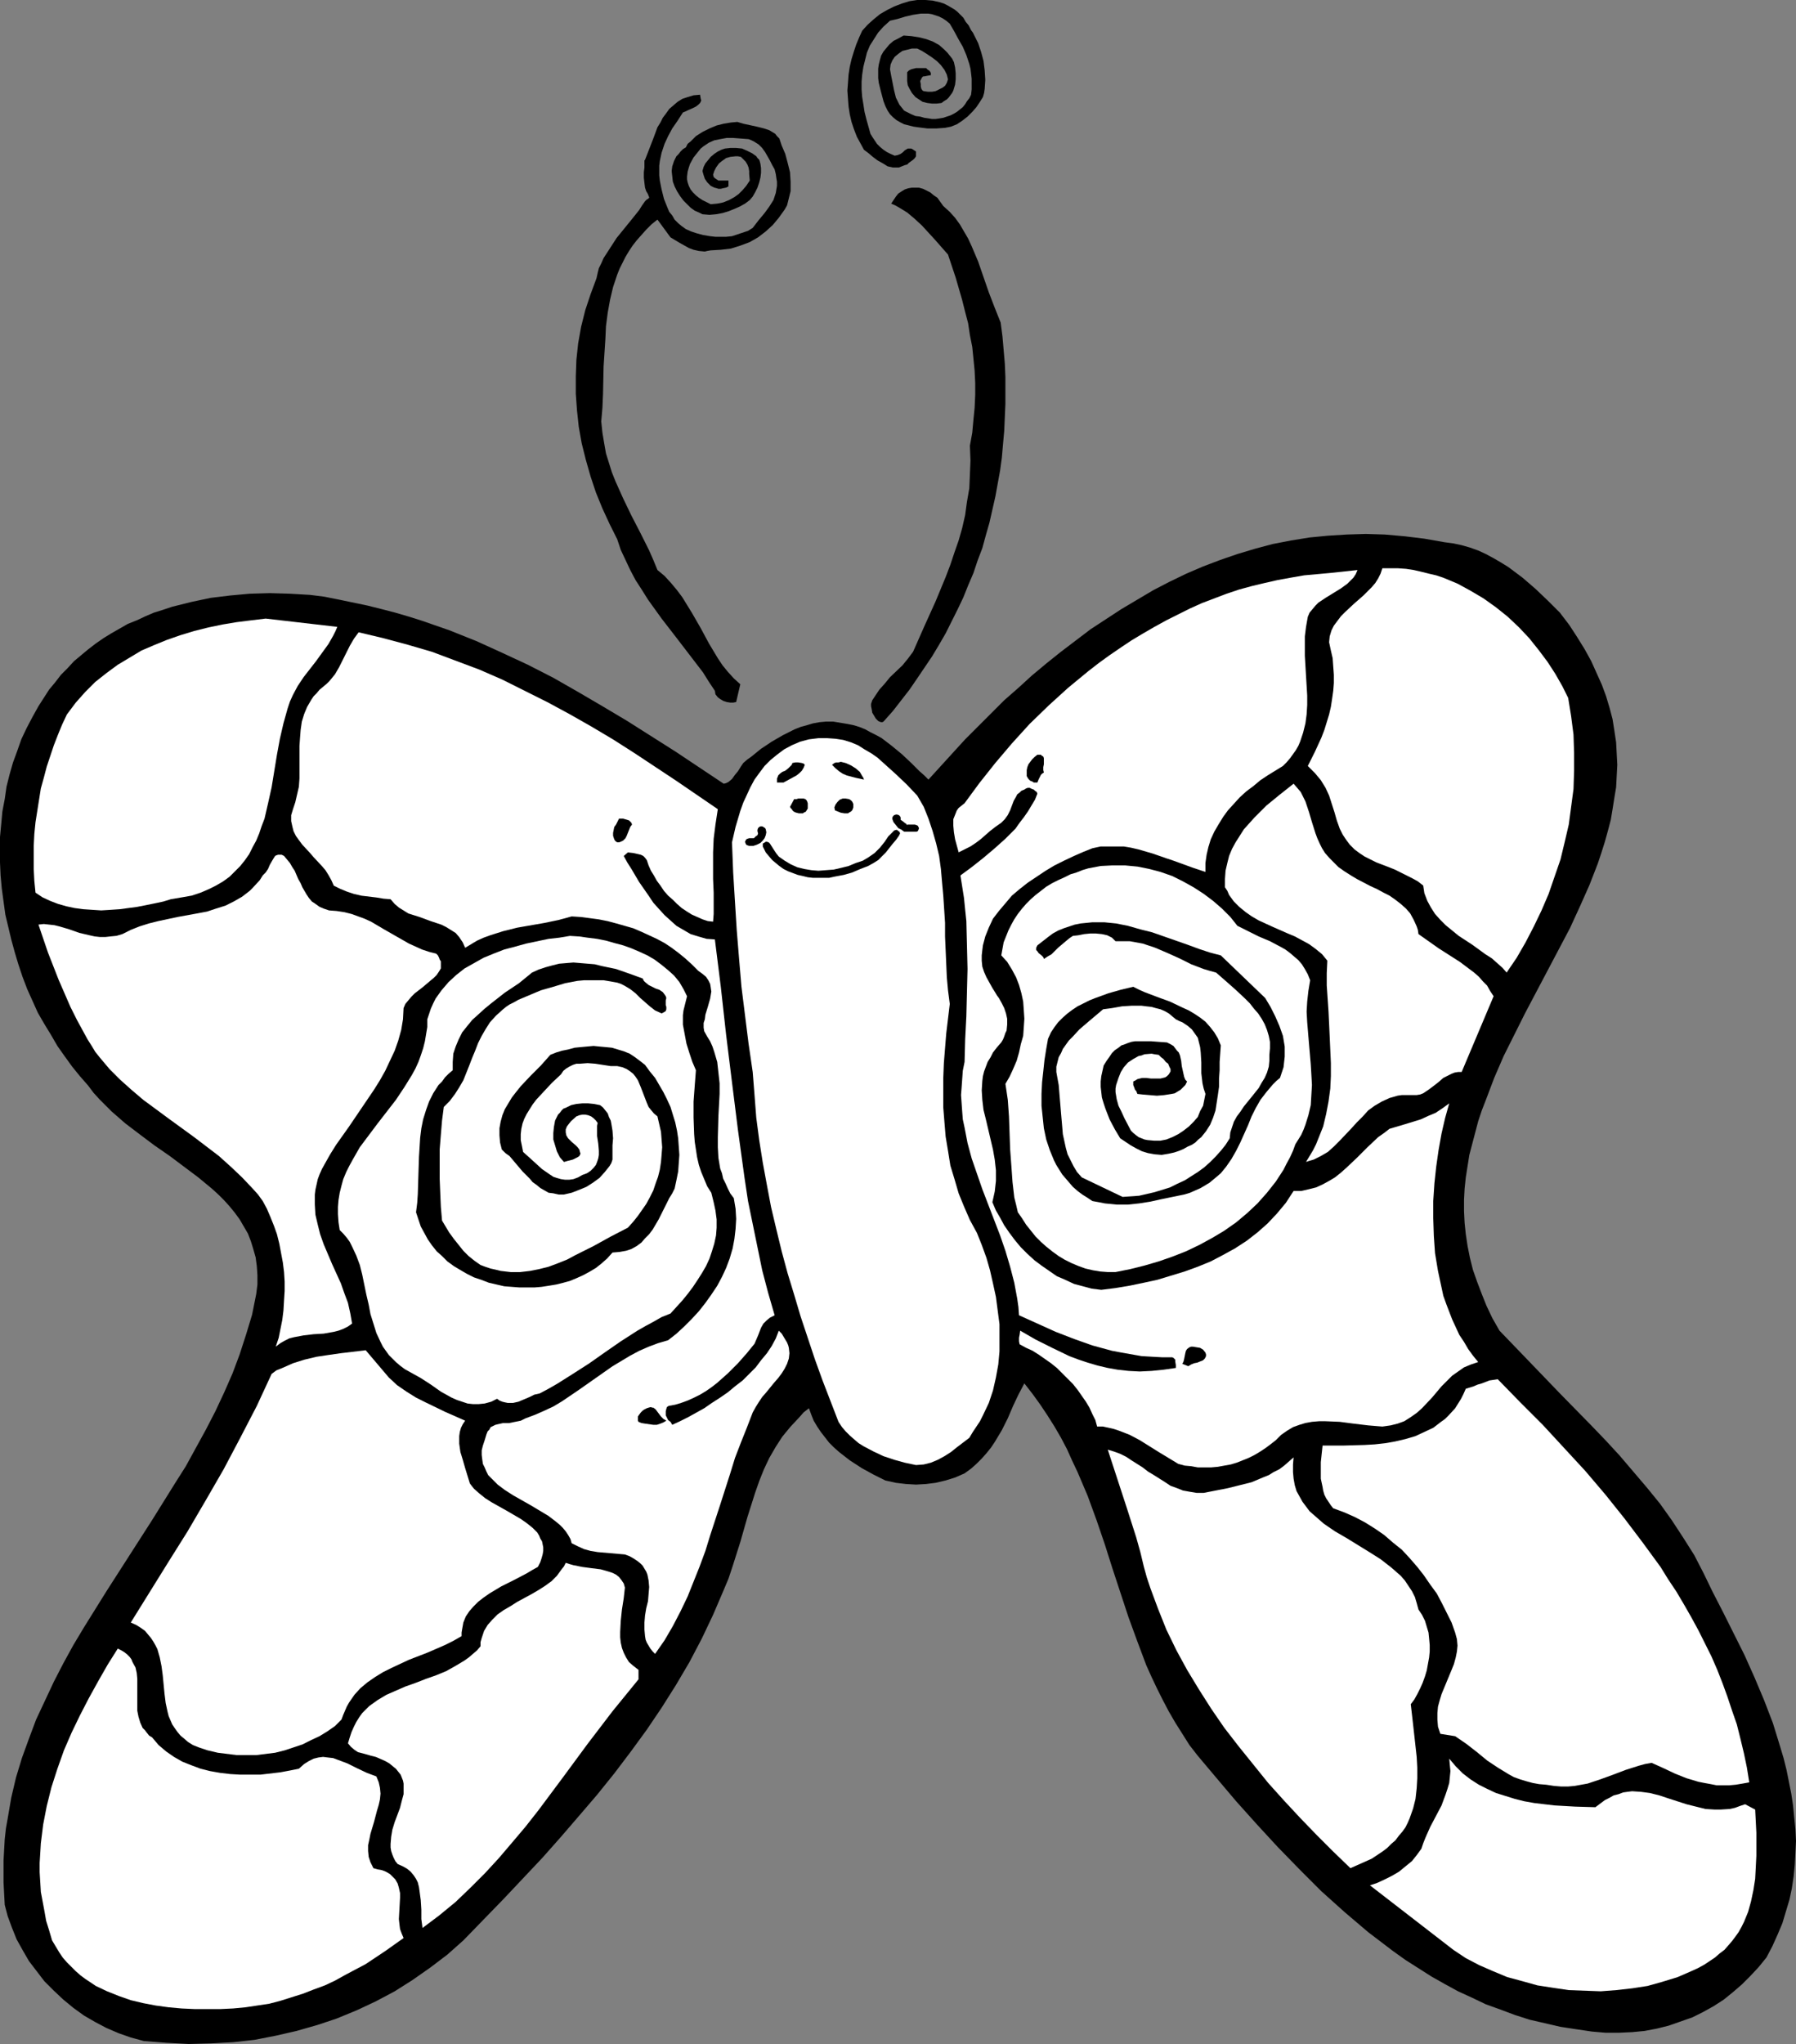<?xml version="1.0" encoding="UTF-8" standalone="no"?>
<svg
   version="1.0"
   width="129.766mm"
   height="147.621mm"
   id="svg32"
   sodipodi:docname="Butterfly 10.wmf"
   xmlns:inkscape="http://www.inkscape.org/namespaces/inkscape"
   xmlns:sodipodi="http://sodipodi.sourceforge.net/DTD/sodipodi-0.dtd"
   xmlns="http://www.w3.org/2000/svg"
   xmlns:svg="http://www.w3.org/2000/svg">
  <rect width="100%" height="100%" fill="#808080" stroke="none"/>
  <sodipodi:namedview
     id="namedview32"
     pagecolor="#ffffff"
     bordercolor="#000000"
     borderopacity="0.25"
     inkscape:showpageshadow="2"
     inkscape:pageopacity="0.0"
     inkscape:pagecheckerboard="0"
     inkscape:deskcolor="#d1d1d1"
     inkscape:document-units="mm" />
  <defs
     id="defs1">
    <pattern
       id="WMFhbasepattern"
       patternUnits="userSpaceOnUse"
       width="6"
       height="6"
       x="0"
       y="0" />
  </defs>
  <path
     style="fill:#000000;fill-opacity:1;fill-rule:evenodd;stroke:none"
     d="m 265.185,8.241 0.485,0.646 0.485,0.969 0.485,0.969 0.485,0.969 0.808,2.424 0.646,2.424 0.323,2.585 0.162,2.585 -0.162,2.424 -0.162,1.131 -0.323,1.131 -0.808,1.293 -0.97,1.454 -1.131,1.293 -1.293,1.293 -1.454,1.131 -1.454,0.969 -1.616,0.646 -0.808,0.162 -0.808,0.162 -2.262,0.162 h -2.586 l -2.586,-0.323 -1.131,-0.162 -1.293,-0.323 -1.293,-0.323 -0.97,-0.485 -1.131,-0.646 -0.97,-0.808 -0.808,-0.808 -0.646,-0.969 -0.646,-1.293 -0.485,-1.293 -0.646,-2.424 -0.646,-2.585 -0.162,-1.293 v -1.293 -1.293 l 0.162,-1.131 0.323,-1.293 0.323,-1.131 0.646,-1.131 0.808,-0.969 0.808,-0.969 1.131,-0.969 1.293,-0.646 1.454,-0.808 2.101,0.162 2.101,0.323 1.939,0.485 1.778,0.646 1.778,0.969 1.454,1.293 0.808,0.808 0.646,0.808 0.646,0.808 0.485,0.969 0.323,1.454 0.162,1.616 v 1.616 l -0.162,1.454 -0.485,1.616 -0.323,0.646 -0.485,0.646 -0.485,0.646 -0.485,0.485 -0.808,0.485 -0.646,0.485 -1.293,0.162 h -1.293 l -1.293,-0.162 -1.293,-0.323 -0.97,-0.646 -0.97,-0.646 -0.97,-1.131 -0.646,-1.131 -0.485,-0.969 -0.162,-1.131 V 19.713 l 0.485,-0.485 0.646,-0.323 0.646,-0.162 0.646,-0.162 h 1.293 1.454 l 0.485,0.485 0.323,0.162 0.162,0.162 0.323,0.485 v 0.323 0.323 l -0.97,0.162 -0.808,0.162 h -0.323 l -0.323,0.323 -0.162,0.323 -0.323,0.646 0.162,0.808 v 0.646 l 0.162,0.646 0.323,0.485 0.323,0.162 1.131,0.162 h 1.131 l 0.97,-0.162 0.97,-0.485 0.97,-0.485 0.646,-0.485 0.485,-0.808 0.323,-0.969 -0.162,-0.646 -0.162,-0.646 -0.646,-1.293 -0.97,-1.293 -1.131,-1.131 -1.293,-0.969 -1.454,-0.969 -1.293,-0.808 -1.293,-0.646 h -1.454 l -1.293,0.323 -1.293,0.323 -1.131,0.808 -0.97,0.808 -0.646,0.969 -0.485,1.131 -0.162,1.293 0.323,1.777 0.808,4.04 0.485,1.939 0.485,0.969 0.485,0.969 0.646,0.808 0.646,0.808 0.97,0.485 0.97,0.485 1.131,0.485 1.293,0.162 1.131,0.323 1.131,0.162 0.97,0.162 h 0.97 l 1.131,-0.162 0.97,-0.162 0.97,-0.323 0.97,-0.323 0.97,-0.485 0.808,-0.485 1.616,-1.293 0.646,-0.808 0.485,-0.808 0.646,-0.808 0.485,-0.969 0.162,-1.454 V 22.944 21.49 l -0.162,-1.454 -0.162,-1.293 -0.323,-1.293 -0.808,-2.424 -0.97,-2.262 -1.293,-2.262 -1.131,-2.101 -1.131,-1.939 -0.97,-0.808 -0.97,-0.646 -0.97,-0.485 -0.97,-0.323 -0.97,-0.323 -0.97,-0.162 h -2.101 l -2.101,0.323 -2.101,0.485 -2.101,0.646 -2.101,0.485 -1.778,1.616 -1.454,1.616 -1.131,1.777 -1.131,1.777 -0.808,1.939 -0.485,1.939 -0.485,1.939 -0.323,2.101 -0.162,1.939 v 2.101 l 0.162,2.101 0.323,1.939 0.323,2.101 0.485,1.939 1.131,4.04 0.485,0.808 0.646,0.969 0.646,0.969 0.808,0.808 0.97,0.808 0.97,0.646 0.97,0.485 1.131,0.485 0.808,-0.162 0.808,-0.323 0.646,-0.485 0.485,-0.485 0.808,-0.485 h 0.646 0.323 l 0.323,0.162 0.485,0.323 0.485,0.323 v 0.646 0.646 l -0.323,0.485 -0.485,0.485 -1.131,0.808 -0.485,0.485 -0.646,0.162 -0.808,0.323 -0.808,0.323 h -0.808 -0.808 l -1.454,-0.323 -1.293,-0.808 -1.454,-0.808 -1.293,-0.969 -1.131,-0.969 -0.646,-0.485 -0.646,-0.485 -0.97,-1.777 -0.97,-1.777 -0.808,-2.101 -0.646,-1.939 -0.485,-2.101 -0.323,-2.101 -0.162,-2.101 -0.162,-2.262 0.162,-2.101 0.162,-2.262 0.323,-2.101 0.485,-2.101 0.646,-2.101 0.646,-1.939 0.808,-1.939 0.808,-1.777 1.454,-1.616 1.616,-1.454 1.778,-1.454 1.939,-1.131 1.939,-0.969 2.101,-0.808 2.101,-0.646 L 250.48,0 h 2.262 l 1.939,0.162 2.101,0.485 0.97,0.323 0.97,0.485 1.939,1.131 0.808,0.646 0.808,0.808 0.808,0.808 0.646,1.131 0.808,0.969 z"
     id="path1" />
  <path
     style="fill:#000000;fill-opacity:1;fill-rule:evenodd;stroke:none"
     d="m 176.144,54.937 -0.808,1.131 -0.808,1.293 -1.939,2.424 -2.101,2.585 -2.101,2.585 -1.778,2.747 -1.778,2.747 -0.646,1.454 -0.646,1.293 -0.323,1.293 -0.323,1.454 -1.616,4.363 -1.454,4.363 -1.131,4.524 -0.808,4.524 -0.485,4.524 -0.162,4.524 v 4.686 l 0.323,4.524 0.485,4.524 0.808,4.524 1.131,4.524 1.293,4.524 1.454,4.363 1.778,4.363 1.939,4.201 2.101,4.201 0.97,2.908 1.293,2.747 1.293,2.747 1.454,2.747 1.778,2.747 1.616,2.585 3.717,5.171 3.878,5.009 3.717,4.847 3.717,4.847 1.616,2.585 1.616,2.424 0.162,0.969 0.646,0.808 0.646,0.485 0.808,0.485 0.97,0.323 0.97,0.162 h 0.808 l 0.808,-0.162 1.131,-4.847 -1.778,-1.616 -1.616,-1.777 -1.454,-1.777 -1.293,-1.939 -2.424,-4.04 -2.262,-4.201 -2.424,-4.201 -1.293,-2.101 -1.293,-2.101 -1.454,-1.939 -1.616,-1.939 -1.778,-1.939 -1.939,-1.616 -1.131,-2.747 -1.131,-2.585 -2.424,-4.847 -2.424,-4.686 -2.262,-4.686 -2.101,-4.686 -0.97,-2.424 -0.808,-2.585 -0.808,-2.585 -0.485,-2.747 -0.485,-2.908 -0.323,-3.07 0.323,-3.716 0.162,-3.716 0.162,-7.594 0.485,-7.433 0.162,-3.555 0.485,-3.716 0.646,-3.555 0.808,-3.393 1.131,-3.393 0.646,-1.616 0.808,-1.616 0.808,-1.616 0.97,-1.616 0.97,-1.454 1.131,-1.454 1.293,-1.454 1.293,-1.454 1.454,-1.454 1.616,-1.293 3.555,4.847 2.424,1.454 2.586,1.454 1.293,0.485 1.454,0.323 1.616,0.162 0.646,-0.162 0.97,-0.162 2.747,-0.162 2.747,-0.323 2.586,-0.808 2.586,-0.969 2.262,-1.293 2.101,-1.616 1.939,-1.777 0.808,-0.969 0.808,-0.969 0.808,-1.131 0.808,-1.131 0.646,-1.131 0.323,-1.293 0.323,-1.293 0.323,-1.293 v -1.293 -1.293 l -0.162,-2.585 -0.646,-2.585 -0.646,-2.424 -0.97,-2.262 -0.323,-0.969 -0.323,-0.969 -0.646,-0.646 -0.485,-0.646 -0.808,-0.485 -0.808,-0.485 -1.454,-0.485 -1.939,-0.485 -3.717,-0.808 -1.616,-0.485 -1.778,0.162 -1.939,0.323 -1.939,0.485 -1.939,0.808 -1.939,0.969 -1.778,1.131 -1.454,1.454 -0.808,0.646 -0.485,0.969 -0.808,0.485 -0.646,0.646 -0.485,0.646 -0.646,0.646 -0.646,1.293 -0.485,1.454 -0.162,1.293 0.162,1.454 0.162,1.454 0.485,1.293 0.646,1.293 0.808,1.293 0.97,1.293 0.97,0.969 0.97,0.969 1.131,0.808 1.131,0.485 0.97,0.485 1.939,0.162 1.778,-0.162 1.778,-0.323 1.616,-0.485 1.616,-0.646 1.454,-0.646 1.454,-0.808 1.293,-0.969 0.808,-0.969 0.646,-1.131 0.646,-1.293 0.485,-1.454 0.323,-1.293 0.162,-1.293 v -1.293 l -0.162,-1.131 -0.162,-0.646 -0.162,-0.485 -0.485,-0.485 -0.323,-0.485 -1.131,-0.808 -1.293,-0.646 -1.454,-0.646 -1.616,-0.162 h -1.616 l -1.454,0.162 -0.97,0.323 -0.97,0.485 -0.97,0.646 -0.97,0.808 -0.646,0.808 -0.808,0.969 -0.485,0.969 -0.323,1.131 0.323,1.131 0.323,0.969 0.646,0.969 0.97,0.969 0.97,0.485 0.646,0.162 0.485,0.162 h 0.646 l 0.646,-0.162 0.808,-0.162 0.646,-0.323 V 49.282 h -1.454 -1.293 l -0.485,-0.323 -0.485,-0.323 -0.323,-0.323 -0.162,-0.646 0.323,-0.969 0.485,-0.969 0.808,-1.131 0.808,-0.646 1.131,-0.808 1.131,-0.323 1.454,-0.162 h 0.646 l 0.808,0.162 0.646,0.646 0.646,0.646 0.485,0.808 0.323,0.808 0.162,0.969 v 0.808 l 0.162,1.777 -0.97,1.454 -0.97,1.131 -1.131,1.131 -1.131,0.808 -1.454,0.808 -1.616,0.646 -1.616,0.323 -1.778,0.162 -2.262,-1.131 -0.97,-0.646 -0.808,-0.646 -0.808,-0.808 -0.646,-0.808 -0.485,-0.969 -0.323,-0.969 -0.162,-0.808 v -0.808 l 0.162,-1.293 0.323,-1.131 0.323,-0.969 0.97,-1.777 1.293,-1.616 0.646,-0.808 0.808,-0.646 1.454,-0.969 1.454,-0.646 1.616,-0.323 1.778,-0.323 h 1.778 l 2.101,0.162 2.101,0.162 0.808,0.323 0.646,0.323 1.293,0.808 0.97,0.969 0.808,1.131 0.646,1.131 0.646,1.131 0.646,1.293 0.646,1.131 0.323,1.293 0.162,1.131 0.162,0.969 v 1.131 l -0.162,0.969 -0.162,0.969 -0.323,0.969 -0.323,0.969 -1.131,1.777 -1.293,1.777 -1.616,1.939 -1.616,2.101 -1.293,0.808 -1.454,0.485 -1.454,0.485 -1.454,0.485 -1.616,0.162 h -1.454 -1.454 l -1.454,-0.162 -1.939,-0.323 -1.778,-0.485 -1.454,-0.485 -1.454,-0.646 -1.131,-0.808 -0.97,-0.808 -0.97,-0.969 -0.646,-1.131 -0.808,-0.969 -0.485,-1.131 -0.97,-2.424 -0.646,-2.585 -0.485,-2.424 -0.162,-1.454 v -1.293 -1.293 l 0.162,-1.293 0.485,-2.262 0.808,-2.424 0.97,-2.101 1.131,-2.101 1.454,-2.101 1.454,-2.262 0.808,-0.323 0.646,-0.323 1.131,-0.485 0.97,-0.485 0.646,-0.485 0.485,-0.485 0.323,-0.646 -0.162,-0.646 -0.162,-0.969 -1.778,0.162 -1.616,0.485 -1.454,0.485 -1.293,0.808 -1.131,0.969 -1.131,0.969 -0.808,1.131 -0.97,1.293 -0.646,1.293 -0.808,1.293 -1.131,3.07 -1.131,2.908 -1.131,2.908 v 0 l -0.162,0.162 v 0.323 0.485 1.131 l -0.162,1.293 v 1.454 l 0.162,1.454 0.162,1.293 0.162,0.485 0.162,0.485 0.485,0.808 0.162,0.485 0.162,0.323 v 0.162 0 l -0.323,0.323 -0.323,0.162 z"
     id="path2" />
  <path
     style="fill:#000000;fill-opacity:1;fill-rule:evenodd;stroke:none"
     d="m 257.59,56.23 1.778,1.616 1.454,1.616 1.293,1.777 1.131,1.939 1.131,1.939 0.97,2.101 1.778,4.201 1.454,4.201 1.454,4.201 1.616,4.201 1.616,4.04 0.485,3.716 0.323,3.716 0.323,3.716 0.162,3.716 v 3.716 3.555 l -0.162,3.716 -0.162,3.716 -0.323,3.555 -0.323,3.716 -0.485,3.555 -0.646,3.555 -0.646,3.555 -0.808,3.555 -0.808,3.555 -0.97,3.393 -0.97,3.555 -1.293,3.393 -1.131,3.393 -1.454,3.393 -1.293,3.232 -1.616,3.393 -1.616,3.232 -1.616,3.232 -1.778,3.07 -1.939,3.232 -4.04,5.978 -2.101,3.07 -2.262,2.908 -2.262,2.908 -2.586,2.908 -0.323,0.162 h -0.323 l -0.485,-0.162 -0.323,-0.162 -0.646,-0.646 -0.485,-0.808 -0.485,-0.808 -0.162,-0.969 -0.162,-0.808 v -0.646 l 0.323,-0.969 0.646,-0.969 1.293,-1.939 1.454,-1.616 1.454,-1.777 3.394,-3.232 1.454,-1.777 1.454,-1.939 3.07,-6.948 3.07,-6.786 2.747,-6.625 1.293,-3.393 1.131,-3.393 1.131,-3.232 0.97,-3.393 0.808,-3.555 0.485,-3.555 0.646,-3.716 0.162,-3.716 0.162,-3.878 -0.162,-4.04 0.646,-3.555 0.323,-3.555 0.323,-3.232 0.162,-3.555 v -3.232 l -0.162,-3.393 -0.323,-3.232 -0.323,-3.232 -0.646,-3.232 -0.485,-3.232 -0.808,-3.07 -0.808,-3.232 -1.778,-6.14 -2.101,-6.302 -3.555,-4.04 -1.778,-1.939 -1.778,-1.939 -2.101,-1.939 -1.939,-1.616 -2.101,-1.293 -1.131,-0.646 -1.131,-0.485 0.646,-0.969 0.646,-0.969 0.646,-0.808 0.97,-0.646 0.808,-0.485 0.97,-0.323 0.97,-0.162 h 0.97 0.97 l 1.131,0.323 0.97,0.485 0.97,0.485 0.97,0.808 0.97,0.646 0.808,1.131 z"
     id="path3" />
  <path
     style="fill:#000000;fill-opacity:1;fill-rule:evenodd;stroke:none"
     d="m 425.977,167.236 2.586,3.393 2.101,3.232 2.101,3.393 1.778,3.232 1.454,3.232 1.454,3.232 1.131,3.07 0.97,3.232 0.808,3.07 0.485,3.07 0.485,3.232 0.162,3.07 0.162,3.07 -0.162,3.07 -0.162,3.07 -0.485,2.908 -0.485,3.07 -0.485,2.908 -0.808,3.07 -0.808,2.908 -0.97,3.07 -0.97,2.908 -2.262,5.817 -2.586,5.817 -2.747,5.978 -3.07,5.817 -6.141,11.634 -3.07,5.817 -2.909,5.817 -2.909,5.817 -2.586,5.978 -2.262,5.978 -1.131,2.908 -0.97,2.908 -0.808,3.07 -0.808,3.07 -0.808,3.07 -0.485,3.07 -0.485,3.07 -0.323,3.07 -0.162,3.07 v 3.07 l 0.162,3.232 0.323,3.07 0.485,3.232 0.646,3.232 0.808,3.232 1.131,3.232 1.293,3.393 1.293,3.232 1.616,3.393 1.939,3.393 8.403,8.725 8.242,8.564 8.242,8.402 4.04,4.201 3.878,4.201 3.717,4.363 3.717,4.363 3.555,4.363 3.232,4.524 3.07,4.686 3.07,4.847 2.586,5.009 2.424,5.009 2.909,5.655 2.909,5.817 2.909,5.817 2.747,6.14 2.586,6.14 2.424,6.302 1.939,6.302 0.97,3.232 0.808,3.232 0.646,3.232 0.646,3.232 0.485,3.232 0.323,3.232 0.323,3.232 0.162,3.232 -0.162,3.232 -0.162,3.232 -0.323,3.232 -0.485,3.232 -0.646,3.07 -0.97,3.232 -0.97,3.232 -1.293,3.07 -1.454,3.232 -1.616,3.07 -2.101,2.585 -2.262,2.424 -2.262,2.262 -2.424,2.101 -2.586,2.101 -2.747,1.777 -2.909,1.616 -2.909,1.454 -3.232,1.131 -3.232,1.131 -3.232,0.808 -3.394,0.646 -3.394,0.323 -3.555,0.162 h -3.717 l -3.717,-0.323 -4.363,-0.646 -4.202,-0.646 -4.202,-0.969 -4.202,-0.969 -4.04,-1.293 -3.878,-1.454 -4.04,-1.454 -3.717,-1.777 -3.878,-1.777 -3.555,-1.939 -3.717,-2.101 -3.555,-2.262 -3.555,-2.262 -3.394,-2.424 -3.394,-2.585 -3.394,-2.585 -3.232,-2.747 -3.232,-2.747 -6.302,-5.655 -5.979,-5.978 -5.979,-6.14 -5.656,-6.14 -5.656,-6.302 -5.333,-6.302 -5.171,-6.14 -2.262,-2.908 -1.939,-3.07 -1.939,-3.07 -1.778,-3.07 -1.616,-3.07 -1.616,-3.232 -1.454,-3.07 -1.454,-3.232 -2.424,-6.463 -2.424,-6.625 -4.363,-13.25 -2.101,-6.625 -2.262,-6.625 -2.424,-6.625 -2.747,-6.463 -1.454,-3.07 -1.454,-3.232 -1.616,-3.07 -1.778,-3.07 -1.939,-3.07 -1.939,-2.908 -2.101,-2.908 -2.262,-2.908 -1.616,3.07 -1.454,3.07 -1.454,3.393 -1.616,3.232 -1.939,3.232 -0.97,1.454 -1.293,1.616 -1.293,1.454 -1.454,1.454 -1.454,1.293 -1.778,1.293 -2.586,1.131 -2.586,0.808 -2.747,0.646 -2.586,0.323 -2.747,0.162 -2.747,-0.162 -2.747,-0.323 -2.909,-0.646 -3.232,-1.616 -3.232,-1.777 -3.232,-2.101 -2.909,-2.262 -1.454,-1.293 -1.293,-1.293 -1.131,-1.454 -1.131,-1.454 -0.97,-1.454 -0.97,-1.616 -0.646,-1.616 -0.646,-1.777 -1.454,1.131 -1.131,1.293 -2.424,2.585 -2.262,2.747 -1.778,2.747 -1.778,3.07 -1.454,3.07 -1.293,3.232 -1.131,3.232 -2.101,6.625 -1.939,6.786 -2.101,6.625 -1.131,3.393 -1.293,3.07 -2.909,6.786 -3.07,6.463 -3.394,6.463 -3.717,6.302 -3.878,6.14 -4.04,5.978 -4.363,5.978 -4.525,5.978 -4.686,5.817 -4.848,5.655 -5.01,5.817 -5.01,5.655 -5.333,5.655 -5.333,5.655 -10.989,11.311 -4.363,3.878 -4.686,3.555 -4.848,3.393 -4.848,3.07 -5.171,2.747 -5.171,2.424 -5.494,2.262 -5.333,1.777 -5.656,1.616 -5.656,1.293 -5.818,1.131 -5.818,0.646 -5.979,0.323 -6.141,0.162 -6.141,-0.323 -6.141,-0.485 -3.555,-0.969 -3.232,-1.131 -3.394,-1.454 -3.07,-1.616 -3.07,-1.777 -2.909,-2.101 -2.747,-2.262 -2.586,-2.424 -2.586,-2.585 -2.101,-2.747 -2.101,-2.747 -1.778,-3.07 -1.616,-2.908 -1.293,-3.232 -1.131,-3.07 -0.808,-3.07 -0.162,-3.07 -0.162,-3.07 v -2.908 -3.07 l 0.162,-2.908 0.162,-2.908 0.323,-2.908 0.485,-2.747 0.97,-5.655 1.293,-5.494 1.616,-5.332 1.939,-5.332 1.939,-5.171 2.424,-5.171 2.424,-5.171 2.586,-5.009 2.747,-5.009 2.909,-4.847 6.141,-9.856 12.443,-19.39 6.141,-9.856 3.07,-4.847 2.747,-5.009 2.747,-5.009 2.586,-5.009 2.424,-5.171 2.262,-5.171 1.939,-5.171 1.778,-5.494 1.616,-5.332 1.131,-5.655 0.323,-2.585 v -2.585 l -0.162,-2.424 -0.323,-2.424 -0.646,-2.262 -0.646,-2.101 -0.808,-2.101 -1.131,-1.939 -1.131,-1.939 -1.293,-1.777 -1.454,-1.777 -1.454,-1.616 -1.616,-1.616 -1.778,-1.616 -3.717,-3.07 -3.878,-2.908 -3.878,-2.908 -4.202,-2.908 -3.878,-2.908 -4.04,-3.07 -3.717,-3.232 -1.616,-1.616 -1.778,-1.777 -1.616,-1.777 -1.454,-1.939 -2.262,-2.585 -2.101,-2.585 -2.101,-2.908 -1.939,-2.747 -1.778,-3.07 -1.778,-2.908 -1.778,-3.07 L 8.888,273.233 7.434,270.001 6.141,266.608 5.01,263.215 4.04,259.983 3.07,256.428 2.262,253.035 1.454,249.642 0.97,246.087 0.485,242.532 0.162,238.978 0,235.423 v -3.393 -3.555 l 0.323,-3.393 0.323,-3.555 0.646,-3.393 0.485,-3.393 0.808,-3.232 0.97,-3.393 1.131,-3.07 1.131,-3.232 1.454,-3.07 1.616,-3.07 1.616,-2.908 1.454,-2.262 1.454,-2.262 1.616,-1.939 1.616,-2.101 1.778,-1.777 1.778,-1.939 1.939,-1.616 1.939,-1.616 2.101,-1.616 2.101,-1.454 2.101,-1.293 2.262,-1.293 2.262,-1.293 2.424,-0.969 2.424,-1.131 2.262,-0.969 2.586,-0.808 2.424,-0.808 5.171,-1.293 5.333,-1.131 5.333,-0.646 5.333,-0.485 5.494,-0.162 5.494,0.162 5.494,0.323 3.878,0.485 4.04,0.808 3.878,0.808 3.878,0.808 3.878,0.969 3.717,0.969 3.878,1.131 3.555,1.131 7.434,2.585 7.272,2.908 7.11,3.232 6.949,3.232 6.949,3.555 6.787,3.878 6.626,3.878 6.787,4.04 6.626,4.201 6.626,4.201 13.09,8.725 0.646,-0.162 0.646,-0.323 0.97,-0.808 0.808,-1.131 0.808,-0.969 0.808,-1.293 0.646,-0.969 1.131,-0.969 1.131,-0.808 2.586,-2.101 2.909,-1.939 3.07,-1.777 1.616,-0.808 1.616,-0.808 1.616,-0.646 1.778,-0.485 1.616,-0.485 1.778,-0.323 1.778,-0.162 h 1.939 l 1.939,0.323 1.939,0.323 1.616,0.323 1.616,0.485 1.616,0.646 1.454,0.808 1.616,0.808 1.454,0.808 2.747,2.101 2.747,2.262 2.586,2.424 2.262,2.262 1.293,1.131 1.131,1.131 6.626,-7.271 3.394,-3.716 3.555,-3.555 3.555,-3.555 3.555,-3.555 3.878,-3.393 3.717,-3.393 3.878,-3.232 4.04,-3.232 4.04,-3.07 4.04,-3.07 4.202,-2.747 4.202,-2.747 4.363,-2.585 4.363,-2.585 4.363,-2.262 4.686,-2.262 4.525,-1.939 4.686,-1.777 4.686,-1.616 4.848,-1.454 4.848,-1.293 5.01,-0.969 5.01,-0.808 5.01,-0.485 5.171,-0.323 5.171,-0.162 5.171,0.162 5.494,0.485 5.333,0.646 5.494,0.969 2.424,0.323 2.262,0.485 2.262,0.646 2.262,0.808 2.101,0.969 2.101,1.131 1.939,1.131 2.101,1.293 1.939,1.454 1.939,1.454 3.555,3.07 3.394,3.232 z"
     id="path4" />
  <path
     style="fill:#ffffff;fill-opacity:1;fill-rule:evenodd;stroke:none"
     d="m 428.24,190.503 0.808,5.009 0.646,5.009 0.162,5.009 v 4.847 l -0.162,5.009 -0.646,4.847 -0.646,4.847 -1.131,4.847 -1.131,4.686 -1.616,4.686 -1.616,4.686 -1.939,4.524 -2.101,4.363 -2.262,4.363 -2.424,4.201 -2.747,4.04 -1.131,-1.293 -1.454,-1.293 -1.454,-1.293 -1.778,-1.131 -3.555,-2.585 -3.717,-2.424 -1.778,-1.454 -1.778,-1.454 -1.454,-1.454 -1.454,-1.616 -1.131,-1.777 -0.97,-1.777 -0.808,-2.101 -0.323,-2.101 -1.454,-1.131 -1.454,-0.808 -3.232,-1.616 -1.616,-0.808 -1.616,-0.646 -3.394,-1.293 -1.616,-0.808 -1.616,-0.808 -1.454,-0.969 -1.293,-0.969 -1.293,-1.293 -0.97,-1.293 -0.97,-1.454 -0.808,-1.616 -0.808,-2.262 -0.646,-2.262 -1.454,-4.524 -0.97,-2.101 -1.293,-2.101 -0.808,-0.969 -0.808,-0.969 -0.97,-0.969 -0.97,-0.969 1.939,-3.878 1.778,-3.878 0.808,-2.101 0.646,-2.101 0.646,-2.101 0.485,-2.101 0.323,-2.101 0.323,-2.262 0.162,-2.101 v -2.262 l -0.162,-2.262 -0.162,-2.262 -0.485,-2.101 -0.485,-2.262 0.162,-1.616 0.485,-1.616 0.646,-1.293 0.97,-1.293 0.97,-1.293 1.131,-1.131 2.424,-2.262 2.586,-2.262 1.131,-1.131 1.131,-1.131 0.97,-1.131 0.808,-1.293 0.646,-1.293 0.485,-1.454 h 2.101 2.101 l 2.262,0.162 2.101,0.323 2.101,0.485 1.939,0.485 2.101,0.485 1.939,0.646 1.939,0.808 1.939,0.808 3.555,1.939 3.555,2.101 3.394,2.424 3.232,2.585 3.07,2.908 2.747,2.908 2.586,3.232 2.424,3.232 2.101,3.232 1.939,3.393 z"
     id="path5" />
  <path
     style="fill:#ffffff;fill-opacity:1;fill-rule:evenodd;stroke:none"
     d="m 370.71,155.602 -0.485,1.131 -0.646,0.969 -0.808,0.808 -0.808,0.808 -1.778,1.293 -4.202,2.585 -1.939,1.293 -0.808,0.808 -0.808,0.969 -0.808,0.969 -0.485,1.131 -0.485,2.747 -0.323,2.585 v 2.747 2.585 l 0.323,5.494 0.323,5.332 v 2.585 l -0.162,2.585 -0.323,2.424 -0.646,2.585 -0.808,2.424 -0.485,1.131 -0.646,1.131 -0.808,1.131 -0.808,1.131 -0.97,1.131 -0.97,0.969 -2.101,1.293 -2.101,1.293 -1.939,1.293 -1.939,1.616 -1.939,1.454 -1.778,1.616 -1.616,1.777 -1.616,1.777 -1.293,1.777 -1.293,2.101 -1.131,1.939 -0.97,2.101 -0.646,2.101 -0.485,2.101 -0.323,2.262 v 2.424 l -3.394,-1.131 -3.555,-1.293 -1.778,-0.646 -1.939,-0.646 -3.717,-1.293 -3.878,-1.131 -2.101,-0.485 -1.939,-0.323 h -2.101 -2.101 -2.101 l -2.262,0.485 -2.424,0.969 -2.586,1.131 -2.747,1.293 -2.586,1.293 -2.424,1.454 -2.424,1.616 -2.424,1.616 -2.262,1.777 -2.101,1.777 -1.778,2.101 -1.778,2.101 -1.616,2.101 -1.131,2.424 -0.97,2.424 -0.646,2.424 -0.162,1.293 -0.162,1.454 v 1.454 l 0.162,1.616 0.485,1.454 0.646,1.454 1.616,2.908 0.808,1.293 0.485,0.808 0.485,0.646 0.808,1.454 0.646,1.293 0.485,1.454 0.323,1.454 v 1.616 l -0.162,1.616 -0.323,0.646 -0.323,0.969 -0.323,0.808 -0.485,0.808 -1.131,1.293 -1.131,1.454 -0.646,1.293 -0.808,1.293 -0.485,1.293 -0.485,1.293 -0.323,1.293 -0.162,1.293 -0.162,2.585 0.162,2.585 0.323,2.747 0.646,2.585 0.646,2.747 0.646,2.747 0.646,2.747 0.485,2.747 0.323,2.908 v 2.908 l -0.162,1.454 -0.162,1.454 -0.323,1.454 -0.323,1.454 0.97,2.262 1.131,1.939 1.131,2.101 1.454,2.101 1.454,1.939 1.616,1.939 1.778,1.777 1.939,1.777 1.939,1.454 2.101,1.454 2.101,1.454 2.262,0.969 2.424,1.131 2.424,0.646 2.424,0.646 2.586,0.323 3.878,-0.485 3.878,-0.646 3.878,-0.808 3.717,-0.808 3.717,-1.131 3.717,-1.131 3.555,-1.293 3.555,-1.454 3.394,-1.777 3.232,-1.777 3.232,-2.101 2.909,-2.262 2.747,-2.424 2.586,-2.747 2.424,-2.908 2.101,-3.232 h 2.101 l 2.101,-0.485 1.939,-0.485 1.778,-0.808 1.778,-0.969 1.616,-0.969 1.616,-1.293 1.454,-1.293 2.909,-2.747 2.909,-2.908 2.909,-2.747 1.616,-1.131 1.454,-1.131 4.363,-1.293 2.101,-0.646 2.101,-0.646 2.101,-0.969 1.939,-0.808 1.939,-1.293 1.778,-1.293 -1.131,4.04 -0.97,4.201 -0.808,4.524 -0.646,4.524 -0.485,4.524 -0.323,4.847 v 4.686 l 0.162,4.847 0.323,4.686 0.808,4.847 0.97,4.524 0.485,2.262 0.808,2.262 0.808,2.101 0.808,2.101 0.97,2.101 0.97,2.101 1.293,1.939 1.131,1.939 1.293,1.777 1.454,1.777 -1.939,0.646 -1.939,0.808 -1.616,1.131 -1.616,1.131 -1.454,1.454 -1.454,1.454 -2.586,3.07 -2.747,2.908 -1.454,1.293 -1.616,1.131 -1.778,1.131 -1.778,0.646 -1.939,0.485 -1.131,0.162 -1.131,0.162 -3.878,-0.323 -4.04,-0.485 -3.717,-0.485 -3.878,-0.162 h -1.778 l -1.939,0.162 -1.778,0.323 -1.616,0.485 -1.778,0.646 -1.616,0.969 -1.616,1.131 -1.454,1.454 -1.454,1.131 -1.293,0.969 -1.454,0.969 -1.616,0.969 -1.616,0.808 -1.616,0.646 -1.616,0.646 -1.616,0.485 -1.778,0.323 -1.778,0.323 -1.778,0.162 h -1.778 -1.939 l -1.778,-0.323 -1.778,-0.162 -1.778,-0.485 -5.333,-3.232 -2.586,-1.616 -2.586,-1.616 -2.747,-1.454 -2.909,-1.131 -1.454,-0.485 -1.454,-0.323 -1.454,-0.323 h -1.616 l -0.485,-1.777 -0.808,-1.616 -0.808,-1.777 -0.97,-1.616 -1.131,-1.616 -1.131,-1.616 -1.293,-1.616 -1.454,-1.454 -1.454,-1.454 -1.454,-1.454 -1.616,-1.293 -1.616,-1.131 -1.616,-1.131 -1.778,-1.131 -1.778,-0.808 -1.778,-0.969 -0.162,-0.808 v -0.969 l 0.162,-0.808 0.162,-1.131 4.202,2.424 4.525,2.262 4.686,2.262 2.586,0.969 2.424,0.808 2.747,0.808 2.747,0.646 2.747,0.485 2.909,0.323 3.07,0.162 3.232,-0.162 3.232,-0.323 3.394,-0.485 v -0.808 l -0.162,-0.969 v -0.485 l -0.323,-0.323 -0.162,-0.162 -0.323,-0.162 h -2.747 l -2.909,-0.162 -2.747,-0.162 -2.747,-0.485 -2.747,-0.485 -2.586,-0.485 -5.333,-1.454 -5.01,-1.777 -5.01,-1.939 -5.01,-2.262 -5.01,-2.262 -0.162,-2.262 -0.323,-2.262 -0.808,-4.363 -1.131,-4.363 -1.293,-4.363 -1.454,-4.201 -1.616,-4.201 -3.232,-8.402 -1.454,-4.201 -1.454,-4.201 -1.131,-4.201 -0.808,-4.201 -0.485,-2.262 -0.162,-2.101 -0.162,-2.262 -0.162,-2.262 0.162,-2.101 0.162,-2.262 0.162,-2.262 0.485,-2.424 0.162,-6.14 0.323,-6.302 0.162,-6.463 0.162,-6.463 -0.162,-6.625 -0.162,-6.463 -0.323,-3.07 -0.323,-3.232 -0.485,-3.07 -0.485,-3.07 3.07,-2.262 3.07,-2.424 3.07,-2.585 3.07,-2.747 2.747,-2.747 1.131,-1.616 1.131,-1.454 1.131,-1.616 0.97,-1.616 0.97,-1.616 0.646,-1.616 -0.162,-0.485 -0.485,-0.323 -0.323,-0.323 -0.485,-0.162 -0.646,-0.323 h -0.485 l -0.485,0.162 -0.485,0.323 -0.808,0.323 -0.485,0.485 -0.646,0.485 -0.323,0.646 -0.646,1.131 -0.97,2.585 -0.646,1.293 -0.808,1.131 -0.485,0.485 -0.485,0.485 -1.616,1.131 -1.454,1.131 -2.586,2.262 -1.293,0.969 -1.454,0.969 -1.616,0.808 -1.616,0.808 -0.485,-1.777 -0.485,-1.777 -0.323,-1.939 -0.162,-1.777 v -0.969 -0.808 l 0.323,-0.808 0.323,-0.808 0.323,-0.808 0.485,-0.646 0.808,-0.646 0.808,-0.646 4.04,-5.494 4.363,-5.494 4.525,-5.332 4.848,-5.332 5.171,-5.009 5.333,-4.847 5.494,-4.524 2.909,-2.262 2.909,-2.101 3.07,-2.101 2.909,-1.939 3.232,-1.939 3.07,-1.777 3.232,-1.777 3.232,-1.616 3.232,-1.616 3.232,-1.454 3.394,-1.293 3.394,-1.293 3.394,-1.131 3.555,-0.969 3.394,-0.808 3.555,-0.808 3.555,-0.646 3.717,-0.646 3.555,-0.323 3.555,-0.323 z"
     id="path6" />
  <path
     style="fill:#ffffff;fill-opacity:1;fill-rule:evenodd;stroke:none"
     d="m 92.112,171.114 -0.485,1.131 -0.646,1.293 -1.293,2.262 -3.394,4.686 -3.394,4.363 -1.616,2.424 -1.293,2.424 -0.808,1.777 -0.646,1.939 -1.131,4.04 -0.97,4.201 -0.808,4.363 -1.454,8.887 -0.97,4.363 -0.97,4.201 -0.808,2.101 -0.646,1.939 -0.808,1.939 -0.97,1.777 -0.97,1.939 -1.131,1.616 -1.293,1.616 -1.454,1.454 -1.454,1.454 -1.778,1.293 -1.939,1.131 -1.939,0.969 -2.262,0.969 -2.424,0.808 -2.747,0.485 -2.909,0.485 -2.101,0.646 -2.262,0.485 -4.848,0.969 -2.424,0.323 -2.424,0.323 -2.424,0.162 -2.586,0.162 -2.424,-0.162 -2.424,-0.162 -2.424,-0.323 -2.262,-0.485 -2.262,-0.646 -2.101,-0.808 -2.101,-0.969 -1.939,-1.293 -0.323,-3.232 -0.162,-3.232 v -3.232 -3.07 l 0.162,-3.232 0.323,-3.232 0.485,-3.07 0.485,-3.07 0.485,-3.07 0.808,-2.908 0.808,-3.07 0.97,-2.908 0.97,-2.908 1.131,-2.908 1.131,-2.747 1.293,-2.747 2.424,-3.232 2.586,-2.908 2.747,-2.747 3.07,-2.424 3.07,-2.262 3.232,-1.939 3.232,-1.939 3.394,-1.454 3.555,-1.454 3.717,-1.293 3.717,-1.131 3.878,-0.969 3.878,-0.808 3.878,-0.646 3.878,-0.485 4.04,-0.485 z"
     id="path7" />
  <path
     style="fill:#ffffff;fill-opacity:1;fill-rule:evenodd;stroke:none"
     d="m 196.021,220.881 -0.323,2.101 -0.323,2.101 -0.485,3.878 -0.162,3.716 v 3.555 3.716 l 0.162,3.716 v 5.817 l -0.162,2.101 -1.454,-0.162 -1.454,-0.485 -1.454,-0.646 -1.454,-0.646 -1.293,-0.808 -1.454,-0.969 -1.293,-1.131 -1.131,-1.131 -1.293,-1.131 -1.131,-1.293 -0.97,-1.454 -0.97,-1.293 -0.808,-1.454 -0.808,-1.293 -0.646,-1.454 -0.485,-1.454 -0.485,-0.646 -0.485,-0.485 -0.646,-0.323 -0.646,-0.162 -1.454,-0.323 -1.454,-0.162 -1.131,0.969 0.97,1.777 1.131,1.777 2.101,3.555 2.586,3.716 1.293,1.939 1.454,1.616 1.616,1.777 1.616,1.454 1.616,1.454 1.939,1.131 1.939,1.131 2.101,0.646 2.262,0.646 2.262,0.162 1.616,12.926 1.454,13.088 1.616,13.088 1.616,12.926 1.778,12.926 0.97,6.463 1.293,6.302 1.293,6.302 1.293,6.302 1.616,6.14 1.778,6.14 -0.646,0.323 -0.646,0.323 -0.97,0.808 -0.808,0.808 -0.646,1.131 -0.808,2.101 -0.485,1.131 -0.485,1.131 -2.101,2.585 -2.424,2.747 -2.747,2.747 -2.909,2.585 -1.454,1.131 -1.616,1.131 -1.616,0.969 -1.616,0.808 -1.778,0.808 -1.778,0.646 -1.616,0.485 -1.778,0.323 -0.485,0.323 -0.162,0.485 -0.162,0.646 v 0.646 0.485 l 0.323,0.646 0.323,0.646 0.646,0.485 0.485,0.808 2.101,-0.969 2.262,-1.131 4.363,-2.424 2.101,-1.454 2.262,-1.454 2.101,-1.454 1.939,-1.616 2.101,-1.616 1.778,-1.777 1.778,-1.777 1.454,-1.939 1.616,-1.939 1.293,-1.939 1.131,-2.101 0.808,-2.101 0.808,0.808 0.485,0.808 0.485,0.808 0.485,0.808 0.323,0.808 0.162,0.646 0.162,1.454 -0.162,1.454 -0.485,1.454 -0.646,1.293 -0.808,1.293 -0.97,1.293 -1.131,1.293 -2.101,2.585 -1.131,1.293 -0.97,1.454 -0.808,1.293 -0.808,1.454 -1.616,4.201 -1.616,4.04 -1.616,4.201 -1.293,4.201 -2.747,8.564 -2.747,8.402 -1.293,4.201 -1.616,4.363 -1.616,4.04 -1.616,4.04 -1.939,4.04 -2.101,4.04 -2.262,3.878 -2.586,3.716 -0.646,-0.646 -0.646,-0.808 -0.485,-0.808 -0.485,-0.808 -0.323,-0.808 -0.162,-0.969 -0.162,-1.777 v -1.939 l 0.162,-1.939 0.323,-1.939 0.485,-1.939 0.162,-1.939 0.162,-1.939 -0.162,-1.777 -0.162,-0.808 -0.162,-0.808 -0.323,-0.808 -0.485,-0.808 -0.485,-0.808 -0.646,-0.646 -0.808,-0.646 -0.97,-0.646 -1.131,-0.646 -1.293,-0.485 -3.717,-0.323 -3.717,-0.323 -1.939,-0.323 -1.778,-0.485 -1.778,-0.808 -1.616,-0.808 -0.323,-1.131 -0.646,-1.131 -0.646,-0.969 -0.808,-0.969 -0.808,-0.808 -0.97,-0.808 -2.101,-1.616 -2.424,-1.454 -2.424,-1.454 -4.848,-2.747 -2.262,-1.454 -1.939,-1.454 -0.97,-0.969 -0.808,-0.808 -0.808,-0.808 -0.485,-0.969 -0.485,-1.131 -0.485,-0.969 -0.162,-1.131 -0.162,-1.293 v -1.293 l 0.323,-1.293 0.485,-1.454 0.485,-1.616 0.323,-0.808 0.485,-0.485 0.323,-0.646 0.646,-0.323 0.646,-0.323 0.646,-0.162 1.454,-0.323 h 1.616 l 1.616,-0.323 1.616,-0.323 0.646,-0.323 0.646,-0.323 2.586,-0.969 2.586,-1.131 2.424,-1.131 2.424,-1.454 4.525,-3.07 9.211,-6.463 4.848,-2.908 2.424,-1.293 2.586,-1.131 2.586,-0.969 2.747,-0.808 2.262,-1.777 2.101,-1.939 2.101,-2.101 1.939,-2.101 1.778,-2.262 1.616,-2.262 1.616,-2.424 1.293,-2.424 1.131,-2.424 0.97,-2.585 0.808,-2.747 0.485,-2.585 0.323,-2.747 0.162,-2.747 -0.162,-2.747 -0.485,-2.908 -0.97,-1.293 -0.646,-1.293 -0.646,-1.454 -0.646,-1.293 -0.323,-1.454 -0.485,-1.293 -0.485,-2.908 -0.162,-2.908 v -2.747 l 0.162,-5.817 0.323,-5.978 v -2.908 l -0.323,-2.908 -0.323,-2.908 -0.808,-2.747 -0.485,-1.454 -0.646,-1.454 -0.808,-1.293 -0.808,-1.454 -0.162,-0.969 v -1.293 l 0.323,-0.969 0.162,-1.293 0.646,-2.101 0.646,-2.262 0.162,-0.969 0.162,-0.969 -0.162,-1.131 -0.162,-0.969 -0.485,-0.969 -0.646,-0.969 -0.97,-0.808 -1.131,-0.808 -1.778,-1.777 -1.778,-1.616 -1.778,-1.454 -1.939,-1.454 -1.939,-1.293 -2.101,-1.131 -2.101,-0.969 -2.101,-0.969 -2.262,-0.969 -2.262,-0.646 -2.262,-0.646 -2.424,-0.646 -2.424,-0.485 -2.424,-0.323 -2.424,-0.323 -2.586,-0.162 -3.555,0.969 -3.878,0.808 -3.717,0.646 -3.717,0.646 -3.878,0.969 -3.555,1.131 -1.778,0.646 -1.778,0.808 -1.616,0.969 -1.616,0.969 -0.646,-1.454 -0.97,-1.454 -0.97,-1.131 -1.293,-0.808 -1.293,-0.808 -1.293,-0.646 -2.909,-0.969 -3.07,-1.131 -3.07,-0.969 -1.293,-0.808 -1.293,-0.808 -1.131,-0.969 -1.131,-1.293 -1.939,-0.162 -1.939,-0.323 -4.04,-0.485 -2.101,-0.485 -1.939,-0.646 -1.939,-0.808 -1.616,-0.808 -0.646,-1.454 -0.808,-1.454 -0.808,-1.293 -0.97,-1.131 -2.262,-2.424 -0.97,-1.131 -2.101,-2.262 -0.97,-1.293 -0.808,-1.131 -0.646,-1.293 -0.323,-1.293 -0.323,-1.454 v -1.616 l 0.485,-1.616 0.646,-1.939 0.485,-2.101 0.485,-2.101 0.162,-2.262 v -4.363 -4.524 l 0.162,-2.262 0.162,-2.101 0.323,-2.262 0.646,-2.101 0.808,-1.939 1.131,-1.939 0.646,-0.969 0.808,-0.808 0.808,-0.969 0.97,-0.808 0.97,-0.808 0.808,-0.808 1.454,-1.777 1.131,-1.939 0.97,-1.939 1.939,-3.878 1.131,-1.939 1.293,-1.777 6.787,1.616 6.626,1.777 6.626,1.939 6.464,2.424 6.464,2.424 6.302,2.747 6.141,3.07 6.141,3.07 5.979,3.232 5.979,3.393 5.979,3.555 5.818,3.716 11.474,7.594 z"
     id="path8" />
  <path
     style="fill:#ffffff;fill-opacity:1;fill-rule:evenodd;stroke:none"
     d="m 250.48,217.164 1.778,3.07 1.293,3.232 1.131,3.393 0.97,3.393 0.808,3.393 0.485,3.555 0.323,3.716 0.323,3.555 0.485,7.433 v 3.716 l 0.162,3.716 0.323,7.433 0.323,3.555 0.485,3.716 -0.97,8.079 -0.646,8.079 -0.162,4.04 v 4.04 4.04 l 0.323,4.04 0.323,3.878 0.646,3.878 0.646,4.04 1.131,3.716 1.131,3.878 1.454,3.555 1.616,3.716 1.939,3.555 1.293,3.232 1.293,3.555 0.97,3.393 0.808,3.555 0.808,3.716 0.485,3.716 0.485,3.716 v 3.555 3.878 l -0.323,3.555 -0.646,3.555 -0.808,3.555 -1.131,3.393 -1.616,3.393 -0.808,1.616 -0.97,1.454 -0.97,1.454 -0.97,1.616 -3.394,2.585 -1.616,1.293 -1.778,1.131 -1.778,0.969 -1.939,0.808 -1.939,0.485 -2.101,0.162 -3.07,-0.646 -2.909,-0.808 -2.909,-0.969 -2.747,-1.293 -2.747,-1.454 -1.293,-0.808 -1.131,-0.969 -1.293,-1.131 -1.131,-1.131 -0.97,-1.131 -0.97,-1.454 -4.363,-11.311 -2.101,-5.817 -3.878,-11.634 -1.778,-5.978 -1.778,-5.817 -1.616,-5.978 -1.454,-5.978 -1.454,-6.14 -1.131,-5.978 -1.131,-6.14 -0.97,-6.14 -0.808,-6.14 -0.485,-6.302 -0.485,-6.14 -1.131,-7.756 -0.97,-7.756 -0.97,-7.756 -0.646,-7.594 -0.646,-7.917 -0.485,-7.756 -0.485,-7.917 -0.323,-8.241 0.97,-4.201 1.293,-4.363 0.808,-2.262 0.97,-2.101 0.97,-2.101 1.131,-2.101 1.293,-1.777 1.454,-1.939 1.616,-1.616 1.778,-1.454 1.939,-1.454 2.101,-1.131 2.262,-0.969 2.424,-0.646 2.586,-0.323 h 2.424 l 2.262,0.162 2.101,0.323 2.101,0.646 1.939,0.808 1.778,1.131 1.939,1.131 1.616,1.131 1.616,1.454 3.232,2.908 3.07,2.908 z"
     id="path9" />
  <path
     style="fill:#000000;fill-opacity:1;fill-rule:evenodd;stroke:none"
     d="m 285.062,210.863 -0.485,0.323 -0.323,0.323 -0.323,0.646 -0.323,0.646 -0.323,0.808 h -0.485 -0.485 l -0.485,-0.323 -0.485,-0.162 -0.485,-0.485 -0.323,-0.485 -0.162,-0.323 v -0.808 -0.808 l 0.162,-0.808 0.323,-0.808 0.485,-0.646 0.485,-0.646 0.646,-0.646 0.808,-0.646 h 0.646 0.323 l 0.323,0.323 0.323,0.162 0.162,0.485 v 0.808 0.323 0.485 l -0.162,0.808 v 0.808 z"
     id="path10" />
  <path
     style="fill:#000000;fill-opacity:1;fill-rule:evenodd;stroke:none"
     d="m 235.936,212.802 -2.262,-0.485 -2.424,-0.646 -1.131,-0.485 -0.97,-0.646 -0.97,-0.808 -0.97,-0.969 0.646,-0.485 0.485,-0.162 h 0.646 l 0.646,-0.162 0.646,0.162 0.646,0.162 1.454,0.646 1.293,0.808 1.131,0.969 0.646,1.131 0.323,0.485 z"
     id="path11" />
  <path
     style="fill:#000000;fill-opacity:1;fill-rule:evenodd;stroke:none"
     d="m 219.776,208.762 -0.323,0.808 -0.485,0.808 -0.646,0.646 -0.808,0.646 -1.778,0.969 -1.778,0.969 h -1.778 v -0.646 -0.485 l 0.162,-0.323 0.162,-0.485 0.485,-0.485 0.646,-0.485 0.808,-0.323 0.808,-0.646 0.646,-0.646 0.323,-0.323 0.162,-0.485 0.808,-0.162 h 0.808 l 0.97,0.162 0.485,0.162 z"
     id="path12" />
  <path
     style="fill:#ffffff;fill-opacity:1;fill-rule:evenodd;stroke:none"
     d="m 364.084,235.261 1.454,1.454 1.616,1.131 1.778,1.131 1.616,0.969 3.717,1.939 1.778,0.808 1.778,0.969 1.616,0.808 1.616,1.131 1.454,1.131 1.454,1.293 1.131,1.293 0.97,1.777 0.808,1.777 0.323,0.969 0.162,1.131 2.747,1.939 2.747,1.939 5.818,3.716 2.586,1.939 1.293,0.969 1.293,1.131 1.131,1.293 1.131,1.131 0.808,1.454 0.97,1.454 -8.726,20.682 h -0.97 l -0.97,0.162 -0.808,0.323 -0.646,0.323 -1.616,0.808 -1.293,1.131 -1.454,1.131 -1.293,0.969 -1.454,0.969 -0.808,0.323 -0.97,0.162 h -1.293 -1.454 -1.293 l -1.131,0.162 -1.131,0.323 -1.131,0.323 -2.101,0.969 -1.939,1.131 -1.778,1.293 -1.454,1.616 -1.616,1.616 -1.616,1.777 -3.07,3.232 -1.616,1.616 -1.616,1.454 -1.939,1.131 -1.939,0.969 -1.131,0.323 -0.97,0.323 0.97,-1.616 0.97,-1.616 0.808,-1.616 0.646,-1.616 1.293,-3.232 0.808,-3.393 0.646,-3.393 0.485,-3.555 0.162,-3.393 v -3.555 l -0.323,-7.11 -0.162,-3.555 -0.162,-3.393 -0.485,-7.11 v -3.393 l 0.162,-3.393 -1.454,-1.777 -1.778,-1.454 -1.778,-1.293 -1.778,-0.969 -2.101,-1.131 -1.939,-0.808 -4.04,-1.777 -3.878,-1.777 -1.939,-1.131 -1.616,-1.131 -1.778,-1.454 -1.454,-1.454 -1.293,-1.777 -0.485,-1.131 -0.646,-0.969 v -2.262 l 0.162,-2.262 0.485,-2.101 0.485,-1.939 0.808,-1.939 0.97,-1.777 1.131,-1.777 1.131,-1.777 1.454,-1.616 1.454,-1.616 1.616,-1.616 1.616,-1.616 3.555,-2.908 3.878,-3.07 0.97,1.131 0.97,1.131 0.646,1.293 0.646,1.293 0.97,2.908 0.808,2.747 0.97,3.07 0.485,1.293 0.646,1.454 0.646,1.293 0.808,1.293 1.131,1.293 z"
     id="path13" />
  <path
     style="fill:#000000;fill-opacity:1;fill-rule:evenodd;stroke:none"
     d="m 232.704,218.78 0.323,0.646 v 0.485 0.485 l -0.162,0.485 -0.162,0.323 -0.323,0.323 -0.323,0.162 -0.485,0.323 h -0.97 l -0.97,-0.162 -0.808,-0.323 -0.808,-0.323 -0.162,-0.808 0.323,-0.808 0.485,-0.646 0.646,-0.646 0.808,-0.323 h 0.808 l 0.97,0.162 0.485,0.323 z"
     id="path14" />
  <path
     style="fill:#000000;fill-opacity:1;fill-rule:evenodd;stroke:none"
     d="m 216.867,218.134 -1.131,2.101 0.162,0.323 0.323,0.323 0.323,0.485 0.485,0.323 0.485,0.162 0.646,0.162 h 0.485 0.646 v 0 l 0.162,-0.162 0.646,-0.323 0.162,-0.323 0.323,-0.485 v -0.323 -0.646 -0.485 l -0.162,-0.485 -0.162,-0.323 -0.323,-0.323 -0.485,-0.162 h -0.485 -0.97 l -0.485,0.162 z"
     id="path15" />
  <path
     style="fill:#000000;fill-opacity:1;fill-rule:evenodd;stroke:none"
     d="m 172.589,225.082 -0.485,0.646 -0.323,0.808 -0.323,0.808 -0.323,0.808 -0.323,0.646 -0.646,0.646 -0.646,0.323 -0.485,0.162 h -0.485 l -0.485,-0.323 -0.323,-0.485 -0.323,-0.969 v -0.808 l 0.162,-0.808 0.162,-0.808 0.485,-0.646 0.808,-1.616 h 1.131 l 1.131,0.323 0.485,0.162 0.323,0.323 0.323,0.323 z"
     id="path16" />
  <path
     style="fill:#ffffff;fill-opacity:1;fill-rule:evenodd;stroke:none"
     d="m 89.849,248.511 2.101,0.162 2.101,0.323 1.939,0.485 1.778,0.646 1.778,0.646 1.778,0.808 3.555,2.101 6.787,3.878 1.778,0.808 1.778,0.808 1.939,0.646 1.939,0.485 0.485,0.485 0.323,0.646 0.162,0.485 0.323,0.485 v 0.969 0.969 l -0.485,0.808 -0.646,0.969 -0.808,0.808 -0.97,0.808 -2.101,1.777 -2.101,1.616 -0.97,0.969 -0.808,0.969 -0.808,0.969 -0.485,1.131 -0.162,3.07 -0.485,2.908 -0.808,2.908 -0.97,2.747 -1.293,2.747 -1.293,2.747 -1.454,2.585 -1.616,2.585 -3.394,5.009 -3.394,5.009 -3.555,5.009 -1.616,2.585 -1.454,2.585 -0.808,1.454 -0.646,1.454 -0.485,1.293 -0.323,1.454 -0.323,1.454 -0.162,1.293 v 1.454 1.293 l 0.162,2.747 0.646,2.747 0.646,2.585 0.97,2.747 2.262,5.332 2.424,5.332 0.97,2.747 0.97,2.585 0.646,2.908 0.485,2.747 -1.131,0.808 -1.293,0.646 -1.293,0.485 -1.293,0.323 -2.747,0.485 -2.747,0.162 -2.747,0.323 -2.586,0.485 -1.293,0.323 -1.293,0.646 -1.131,0.646 -1.293,0.969 0.808,-2.424 0.485,-2.424 0.485,-2.424 0.323,-2.585 0.162,-2.747 0.162,-2.585 v -2.585 l -0.162,-2.585 -0.323,-2.585 -0.485,-2.585 -0.485,-2.585 -0.646,-2.585 -0.808,-2.262 -0.97,-2.424 -0.97,-2.262 -1.131,-2.101 -1.293,-1.777 -1.454,-1.616 -2.909,-3.07 -3.07,-2.908 -3.232,-2.908 -3.394,-2.585 -3.394,-2.585 -7.11,-5.171 -6.787,-5.009 -3.232,-2.747 -3.07,-2.747 -2.909,-2.908 -2.586,-3.07 -1.293,-1.616 -0.97,-1.616 -1.131,-1.777 -0.97,-1.777 -1.939,-3.555 -1.778,-3.555 -1.616,-3.716 -1.616,-3.716 -2.909,-7.433 -2.586,-7.594 1.454,-0.162 1.454,0.162 1.454,0.162 1.293,0.323 2.747,0.808 2.747,0.969 2.747,0.646 1.454,0.323 1.454,0.162 h 1.454 l 1.454,-0.162 1.616,-0.162 1.616,-0.485 2.262,-1.131 2.424,-0.969 2.586,-0.808 2.586,-0.646 5.333,-1.131 5.333,-0.969 2.586,-0.485 2.424,-0.808 2.586,-0.808 2.262,-1.131 2.262,-1.293 2.101,-1.616 0.808,-0.808 1.939,-2.101 0.808,-1.293 0.323,-0.323 0.485,-0.485 0.646,-0.969 0.485,-1.131 0.646,-1.131 0.485,-0.808 0.323,-0.485 0.323,-0.162 0.485,-0.162 h 0.485 0.485 l 0.646,0.323 0.808,0.969 0.808,0.969 0.646,1.131 0.646,0.969 0.97,2.262 0.646,1.131 0.485,1.131 1.131,1.939 0.646,0.969 0.808,0.969 0.97,0.646 1.131,0.808 1.131,0.485 z"
     id="path17" />
  <path
     style="fill:#ffffff;fill-opacity:1;fill-rule:evenodd;stroke:none"
     d="m 337.905,252.712 2.909,1.454 2.909,1.454 3.07,1.293 2.747,1.454 1.454,0.808 1.293,0.969 1.131,0.969 1.131,0.969 0.97,1.131 0.808,1.293 0.808,1.454 0.646,1.616 -0.485,2.908 -0.323,2.908 -0.162,2.747 0.162,2.908 0.485,5.817 0.485,5.655 0.162,2.747 0.162,2.908 -0.162,2.747 -0.162,2.747 -0.646,2.747 -0.808,2.585 -0.485,1.293 -0.646,1.454 -0.808,1.293 -0.808,1.293 -0.646,1.777 -0.808,1.777 -0.97,1.777 -0.808,1.616 -2.101,3.232 -2.424,3.07 -2.586,2.908 -2.747,2.585 -3.07,2.585 -3.232,2.262 -3.232,1.939 -3.555,1.939 -3.717,1.777 -3.717,1.454 -3.717,1.293 -3.878,1.131 -3.878,0.969 -4.04,0.808 h -2.101 l -2.101,-0.162 -1.939,-0.323 -2.101,-0.485 -1.778,-0.646 -1.939,-0.808 -1.939,-0.969 -1.616,-0.969 -1.778,-1.293 -1.616,-1.293 -1.454,-1.293 -1.454,-1.454 -1.293,-1.616 -1.293,-1.616 -1.131,-1.777 -1.131,-1.616 -0.485,-2.101 -0.485,-1.939 -0.485,-4.201 -0.323,-4.524 -0.323,-4.363 -0.323,-9.049 -0.323,-4.524 -0.646,-4.363 1.131,-1.939 0.97,-2.101 0.97,-2.262 0.646,-2.262 0.485,-2.262 0.646,-2.262 0.162,-2.262 0.162,-2.424 -0.162,-2.424 -0.162,-2.262 -0.485,-2.262 -0.646,-2.262 -0.808,-2.101 -1.131,-2.101 -1.293,-2.101 -1.616,-1.777 0.323,-1.777 0.323,-1.777 0.646,-1.616 0.646,-1.616 0.808,-1.616 0.808,-1.454 0.97,-1.454 1.131,-1.454 1.131,-1.293 1.293,-1.293 1.293,-1.131 1.454,-1.131 1.454,-1.131 1.616,-0.969 1.616,-0.808 1.778,-0.808 1.616,-0.808 1.616,-0.485 1.616,-0.646 1.616,-0.485 3.394,-0.646 3.232,-0.162 h 3.394 l 3.394,0.323 3.232,0.646 3.07,0.808 3.232,1.131 2.909,1.454 2.909,1.616 2.747,1.777 2.586,1.939 2.424,2.101 2.262,2.262 z"
     id="path18" />
  <path
     style="fill:#000000;fill-opacity:1;fill-rule:evenodd;stroke:none"
     d="m 345.5,272.425 1.454,2.424 1.293,2.585 1.131,2.585 0.97,2.747 0.485,2.908 v 1.454 1.293 l -0.162,1.454 -0.162,1.454 -0.485,1.454 -0.485,1.454 -0.97,0.808 -0.97,0.969 -1.778,2.101 -1.616,2.101 -1.293,2.262 -1.131,2.262 -0.97,2.424 -2.101,4.686 -1.131,2.262 -1.293,2.262 -1.454,2.101 -1.454,1.777 -1.131,0.969 -0.97,0.808 -0.97,0.808 -2.424,1.454 -1.454,0.646 -1.454,0.646 -1.616,0.485 -6.302,1.293 -2.909,0.646 -3.07,0.485 -3.07,0.323 h -3.07 l -1.616,-0.162 -1.616,-0.162 -1.616,-0.323 -1.778,-0.323 -1.454,-0.969 -1.293,-0.808 -1.293,-0.969 -1.293,-1.131 -0.97,-1.131 -0.97,-1.131 -0.97,-1.131 -0.808,-1.293 -0.808,-1.293 -0.646,-1.293 -1.131,-2.747 -0.97,-2.908 -0.646,-3.07 -0.323,-3.07 -0.323,-3.07 v -3.232 l 0.162,-3.232 0.323,-2.908 0.323,-3.07 0.485,-3.07 0.485,-2.747 0.808,-1.777 0.97,-1.454 0.97,-1.293 1.293,-1.293 1.293,-1.131 1.293,-0.969 1.454,-0.969 1.616,-0.808 1.616,-0.808 1.616,-0.646 3.555,-1.293 3.394,-0.969 3.394,-0.808 1.616,0.808 1.454,0.646 3.394,1.293 3.555,1.293 3.394,1.616 1.778,0.808 1.616,0.969 1.454,0.969 1.454,1.131 1.293,1.454 1.131,1.454 0.97,1.616 0.808,1.939 -0.323,4.524 v 2.262 l -0.162,2.262 v 2.262 l -0.323,2.262 -0.323,2.101 -0.323,2.101 -0.646,1.939 -0.808,1.939 -1.131,1.777 -1.293,1.616 -0.808,0.646 -0.808,0.808 -0.97,0.646 -1.131,0.485 -1.131,0.646 -1.131,0.485 -1.454,0.485 -1.454,0.323 -0.97,0.162 -0.97,0.162 -1.939,-0.162 -1.778,-0.323 -1.616,-0.485 -1.616,-0.808 -1.454,-0.808 -2.909,-1.939 -1.454,-2.424 -1.454,-2.747 -1.131,-2.908 -0.485,-1.454 -0.485,-1.616 -0.162,-1.454 -0.162,-1.454 v -1.454 l 0.162,-1.454 0.323,-1.454 0.323,-1.454 0.808,-1.293 0.808,-1.131 0.646,-0.969 0.808,-0.808 0.97,-0.646 0.808,-0.646 0.97,-0.323 0.808,-0.323 0.97,-0.323 0.97,-0.162 h 2.101 2.262 l 2.101,0.162 2.262,0.162 0.97,0.485 0.808,0.485 0.485,0.646 0.485,0.646 0.485,0.485 0.323,0.808 0.323,1.454 0.162,1.454 0.323,1.454 0.323,1.454 0.323,0.808 0.485,0.485 -0.485,0.969 -0.646,0.646 -0.646,0.646 -0.808,0.485 -0.808,0.485 -0.808,0.162 -2.101,0.323 -1.939,0.162 -1.939,-0.162 -1.939,-0.162 -1.454,-0.162 -0.323,-0.808 -0.323,-0.323 -0.162,-0.485 -0.323,-0.808 v -0.485 -0.485 l 0.646,-0.323 0.485,-0.323 0.646,-0.162 0.646,-0.162 h 1.131 l 1.293,0.162 h 1.293 1.293 l 0.646,-0.162 0.646,-0.162 0.485,-0.323 0.485,-0.485 0.485,-0.808 v -0.646 l -0.323,-0.646 -0.323,-0.808 -0.646,-0.485 -0.646,-0.808 -0.646,-0.485 -0.646,-0.646 -1.131,-0.162 -0.808,-0.162 -1.939,0.162 -0.808,0.323 -0.808,0.162 -1.454,0.808 -1.454,0.969 -1.131,1.293 -0.808,1.293 -0.646,1.616 -0.323,0.969 -0.323,0.969 -0.162,0.969 v 0.969 l 0.162,0.969 0.162,0.969 0.485,1.777 0.808,1.616 0.808,1.777 1.778,3.393 0.646,0.646 0.808,0.646 0.646,0.485 0.808,0.323 0.808,0.323 0.808,0.162 1.778,0.162 h 1.778 l 1.616,-0.323 1.616,-0.646 1.616,-0.808 1.454,-0.969 1.454,-1.131 1.293,-1.293 1.131,-1.293 0.646,-1.616 0.808,-1.454 0.323,-1.616 0.323,-1.616 -0.485,-1.454 -0.323,-1.454 -0.323,-2.747 v -2.908 l -0.162,-2.747 -0.162,-1.454 -0.323,-1.293 -0.323,-1.293 -0.808,-1.131 -0.808,-1.131 -1.131,-0.969 -1.454,-0.969 -0.808,-0.323 -0.97,-0.485 -0.97,-0.808 -0.97,-0.808 -1.131,-0.646 -1.131,-0.485 -1.293,-0.323 -1.131,-0.323 -1.454,-0.162 -1.293,-0.162 h -2.747 l -2.586,0.162 -2.747,0.485 -2.424,0.323 -2.101,1.777 -2.101,1.777 -2.262,1.939 -1.939,2.101 -0.97,0.969 -1.616,2.262 -0.485,1.131 -0.646,1.131 -0.323,1.293 -0.323,1.293 v 1.454 l 0.323,1.777 0.323,1.777 0.323,3.878 0.323,3.878 0.323,3.716 0.162,1.939 0.808,3.716 0.485,1.777 0.808,1.616 0.808,1.616 0.97,1.616 1.293,1.454 11.15,5.332 2.262,-0.162 2.262,-0.162 2.101,-0.485 2.101,-0.485 2.101,-0.646 2.101,-0.646 1.939,-0.969 2.101,-0.969 1.778,-1.131 1.778,-1.131 1.778,-1.293 1.616,-1.454 1.454,-1.454 1.454,-1.616 1.293,-1.616 1.131,-1.777 0.162,-1.616 0.485,-1.454 0.485,-1.454 0.808,-1.454 0.97,-1.293 0.97,-1.454 2.101,-2.585 1.939,-2.424 0.808,-1.454 0.808,-1.293 0.646,-1.454 0.485,-1.616 0.162,-1.616 v -1.616 l 0.162,-1.777 v -1.777 l -0.323,-1.616 -0.485,-1.616 -0.646,-1.616 -0.808,-1.454 -0.97,-1.454 -1.131,-1.293 -1.131,-1.454 -1.293,-1.293 -2.586,-2.424 -2.747,-2.424 -1.293,-1.131 -1.293,-1.131 -1.778,-0.485 -1.616,-0.485 -3.394,-1.293 -3.232,-1.616 -3.232,-1.454 -3.394,-1.454 -3.394,-1.131 -1.778,-0.323 -1.778,-0.323 h -1.939 -1.939 l -0.485,-0.485 -0.485,-0.485 -0.646,-0.323 -0.646,-0.323 -1.454,-0.323 -1.616,-0.162 h -1.616 l -1.616,0.162 -1.616,0.323 -1.454,0.162 -0.97,0.646 -0.97,0.808 -2.101,1.777 -1.778,1.777 -1.131,0.646 -0.97,0.646 -0.162,-0.485 -0.485,-0.485 -0.808,-0.646 -0.323,-0.485 -0.323,-0.323 v -0.646 l 0.162,-0.323 0.162,-0.323 1.454,-1.131 1.454,-1.131 1.293,-0.969 1.454,-0.808 1.616,-0.646 1.454,-0.485 1.454,-0.485 1.616,-0.323 1.616,-0.162 1.616,-0.162 h 3.232 l 3.232,0.323 3.232,0.646 3.394,0.969 3.232,0.808 6.464,2.262 3.232,1.131 3.07,1.131 2.909,0.969 3.07,0.808 z"
     id="path19" />
  <path
     style="fill:#ffffff;fill-opacity:1;fill-rule:evenodd;stroke:none"
     d="m 187.617,271.94 -0.323,1.293 -0.323,1.293 -0.323,1.293 -0.162,1.293 v 2.585 l 0.485,2.585 0.485,2.585 0.808,2.585 0.808,2.424 0.97,2.262 -0.323,4.201 -0.323,4.363 v 4.363 l 0.162,4.524 0.162,2.101 0.323,2.101 0.323,2.101 0.485,2.101 0.646,1.939 0.808,1.939 0.808,1.939 1.131,1.777 0.646,2.585 0.485,2.262 0.323,2.424 v 2.262 l -0.162,2.101 -0.485,2.262 -0.646,2.101 -0.646,1.939 -0.97,2.101 -1.131,1.939 -1.131,1.777 -1.293,1.939 -1.454,1.939 -1.454,1.777 -3.232,3.555 -2.424,0.969 -2.262,1.293 -2.101,1.131 -2.262,1.293 -4.525,2.908 -4.202,2.908 -4.363,3.07 -4.525,2.908 -4.363,2.747 -2.262,1.293 -2.424,1.293 -1.454,0.323 -1.293,0.646 -3.07,1.293 -1.454,0.323 h -1.454 l -0.808,-0.162 -0.646,-0.162 -0.808,-0.323 -0.646,-0.485 -1.616,0.808 -1.778,0.485 -1.616,0.162 h -1.616 l -1.454,-0.162 -1.454,-0.485 -1.454,-0.485 -1.454,-0.646 -2.909,-1.616 -2.747,-1.939 -2.747,-1.777 -2.909,-1.616 -1.454,-0.808 -1.293,-0.969 -1.131,-0.969 -0.97,-0.969 -0.97,-0.969 -0.808,-1.131 -0.808,-1.131 -0.646,-1.293 -1.131,-2.424 -0.808,-2.585 -0.808,-2.585 -0.485,-2.585 -0.646,-2.747 -1.131,-5.494 -0.646,-2.585 -0.97,-2.585 -1.131,-2.424 -0.646,-1.293 -0.808,-1.131 -0.97,-1.131 -0.97,-0.969 -0.323,-2.101 -0.162,-2.262 v -1.939 l 0.162,-1.939 0.323,-1.939 0.485,-1.939 0.485,-1.777 0.808,-1.939 0.808,-1.616 0.97,-1.777 1.939,-3.393 2.424,-3.232 2.424,-3.232 5.01,-6.463 2.262,-3.393 2.101,-3.393 0.97,-1.777 0.808,-1.777 0.646,-1.777 0.646,-1.939 0.485,-1.939 0.323,-1.939 0.323,-1.939 v -2.101 l 0.485,-1.454 0.485,-1.454 0.646,-1.454 0.646,-1.293 0.808,-1.131 0.808,-1.131 1.939,-2.262 2.101,-1.939 2.262,-1.777 2.586,-1.454 2.586,-1.454 2.747,-1.131 2.909,-1.131 3.07,-0.808 2.909,-0.808 3.07,-0.646 3.07,-0.646 2.909,-0.323 2.909,-0.485 2.586,0.162 2.262,0.323 2.586,0.323 2.424,0.485 2.262,0.646 2.424,0.646 2.262,0.808 2.262,0.969 2.101,0.969 1.939,1.131 1.939,1.454 1.778,1.454 1.616,1.454 1.454,1.777 1.131,1.939 z"
     id="path20" />
  <path
     style="fill:#000000;fill-opacity:1;fill-rule:evenodd;stroke:none"
     d="m 181.961,272.425 -0.162,0.646 v 0.646 0.646 l 0.162,0.485 v 0.646 l -0.162,0.485 -0.485,0.323 -0.646,0.323 -1.778,-0.808 -1.454,-1.131 -2.586,-2.262 -1.293,-1.293 -1.454,-1.131 -1.616,-0.969 -0.97,-0.485 -0.97,-0.323 -1.778,-0.323 -1.939,-0.323 h -1.778 -1.778 -1.778 l -1.778,0.162 -3.394,0.646 -3.232,0.969 -3.394,0.969 -3.07,1.293 -3.07,1.293 -1.131,0.646 -1.293,0.646 -0.97,0.646 -0.97,0.808 -1.778,1.616 -1.616,1.777 -1.131,1.777 -1.131,1.939 -0.97,1.939 -0.808,2.101 -0.808,1.939 -0.808,2.101 -1.616,4.04 -1.131,1.939 -1.131,1.777 -1.454,1.939 -1.616,1.616 -0.485,3.716 -0.323,3.878 -0.323,4.04 v 7.917 l 0.162,4.04 0.162,3.716 0.323,3.716 0.97,1.616 0.97,1.616 1.293,1.777 1.293,1.616 1.293,1.616 1.454,1.454 1.616,1.293 1.616,1.131 1.293,0.485 1.454,0.485 1.454,0.323 1.293,0.323 2.747,0.323 h 2.586 l 2.747,-0.323 2.424,-0.485 2.586,-0.646 2.586,-0.969 2.424,-0.969 2.424,-1.293 4.848,-2.424 4.686,-2.585 4.686,-2.424 1.454,-1.616 1.293,-1.616 1.131,-1.616 1.131,-1.616 0.97,-1.777 0.97,-1.939 0.646,-1.939 0.646,-1.777 0.485,-1.939 0.323,-2.101 0.162,-1.939 0.162,-2.101 -0.162,-2.101 -0.162,-2.101 -0.485,-2.101 -0.485,-2.101 -0.97,-0.808 -0.808,-0.969 -0.646,-0.808 -0.485,-1.131 -0.808,-2.101 -0.808,-2.101 -0.808,-1.939 -0.646,-0.969 -0.646,-0.808 -0.808,-0.646 -0.97,-0.646 -1.131,-0.485 -1.454,-0.323 h -1.778 l -2.101,-0.323 -2.101,-0.323 -2.101,-0.162 -2.101,0.162 h -0.97 l -0.97,0.323 -0.97,0.485 -0.808,0.485 -0.808,0.646 -0.646,0.969 -2.424,2.262 -2.262,2.424 -2.101,2.262 -0.97,1.293 -0.808,1.293 -0.808,1.293 -0.646,1.293 -0.485,1.293 -0.323,1.454 -0.162,1.454 v 1.616 l 0.323,1.616 0.323,1.616 1.616,1.454 1.778,1.616 1.778,1.616 2.101,1.454 0.97,0.646 0.97,0.323 1.131,0.323 1.131,0.162 h 1.131 l 1.131,-0.162 1.293,-0.485 1.131,-0.646 1.293,-0.485 0.97,-0.646 0.808,-0.808 0.646,-0.808 0.323,-0.808 0.323,-0.969 0.162,-0.969 v -1.131 l -0.162,-1.939 -0.323,-2.101 v -1.939 -0.808 l 0.162,-0.808 -0.485,-0.646 -0.646,-0.646 -0.646,-0.485 -0.808,-0.323 -0.808,-0.162 h -0.808 l -0.808,0.162 -0.808,0.323 -1.454,1.293 -0.646,0.808 -0.485,0.646 -0.323,0.808 v 0.808 l 0.162,0.808 0.485,0.808 0.97,0.969 1.131,0.969 0.485,0.485 0.485,0.646 0.162,0.646 0.162,0.485 -0.323,0.646 -0.485,0.323 -0.646,0.323 -0.646,0.323 -0.646,0.162 -0.646,0.162 -1.131,0.323 -1.131,-1.293 -0.808,-1.616 -0.485,-1.616 -0.485,-1.616 v -1.777 l 0.162,-1.616 0.323,-1.777 0.808,-1.616 0.485,-0.485 0.485,-0.646 0.485,-0.485 0.808,-0.323 1.293,-0.646 1.454,-0.323 1.616,-0.162 h 1.616 l 1.616,0.162 1.616,0.323 0.808,0.646 0.646,0.808 0.646,0.808 0.323,0.969 0.485,0.969 0.162,0.808 0.323,1.939 0.162,2.101 -0.162,1.939 v 3.878 l -0.323,0.969 -0.485,0.808 -1.293,1.616 -1.454,1.616 -1.778,1.293 -1.778,1.131 -1.939,0.808 -2.101,0.808 -2.101,0.485 h -1.454 l -1.454,-0.323 -1.293,-0.162 -1.131,-0.646 -1.131,-0.646 -0.97,-0.808 -1.131,-0.808 -0.808,-0.969 -1.939,-1.939 -1.778,-2.101 -1.778,-2.101 -1.131,-0.808 -0.97,-0.969 -0.485,-1.939 -0.162,-1.939 v -1.939 l 0.323,-1.777 0.485,-1.777 0.646,-1.616 0.97,-1.616 0.97,-1.616 1.131,-1.454 1.293,-1.616 2.747,-2.908 2.747,-2.747 2.586,-2.908 1.616,-0.646 1.616,-0.485 1.616,-0.323 1.778,-0.485 1.616,-0.162 1.778,-0.162 1.778,-0.162 1.616,0.162 1.778,0.162 1.616,0.162 1.616,0.485 1.616,0.485 1.616,0.646 1.454,0.969 1.293,0.969 1.454,1.131 1.293,1.777 1.454,1.777 1.131,1.939 1.131,1.939 0.97,1.939 0.97,2.101 0.646,2.101 0.646,2.101 0.485,2.262 0.323,2.101 0.162,2.262 0.162,2.262 -0.162,2.262 -0.162,2.262 -0.485,2.424 -0.485,2.262 -0.646,1.293 -0.808,1.293 -1.454,2.908 -1.454,2.908 -1.616,2.747 -0.97,1.293 -1.131,1.131 -0.97,1.131 -1.293,0.969 -1.454,0.808 -1.454,0.485 -1.778,0.323 -1.939,0.162 -1.454,1.616 -1.454,1.293 -1.616,1.293 -1.616,0.969 -1.778,0.969 -1.778,0.808 -1.939,0.808 -1.778,0.485 -1.939,0.485 -1.939,0.323 -2.101,0.323 -1.939,0.162 h -2.101 -1.939 l -4.202,-0.323 -2.101,-0.485 -2.101,-0.485 -2.101,-0.808 -1.939,-0.646 -1.939,-0.969 -1.939,-1.131 -1.616,-0.969 -1.778,-1.293 -1.454,-1.454 -1.454,-1.293 -1.293,-1.616 -1.131,-1.616 -0.97,-1.777 -0.97,-1.777 -0.646,-1.939 -0.646,-1.939 0.323,-2.585 0.162,-2.424 0.162,-5.171 0.162,-5.009 0.162,-2.585 0.162,-2.585 0.323,-2.585 0.485,-2.424 0.808,-2.585 0.808,-2.262 1.131,-2.262 1.454,-2.262 0.97,-0.969 0.808,-1.131 0.97,-0.969 1.131,-0.969 v -1.131 -1.131 l 0.162,-2.262 0.646,-1.939 0.808,-1.939 0.97,-1.939 1.293,-1.616 1.454,-1.777 1.616,-1.454 1.778,-1.616 1.778,-1.454 3.717,-2.908 3.878,-2.585 3.555,-2.908 1.778,-0.808 1.939,-0.646 1.778,-0.485 1.939,-0.485 1.939,-0.162 1.939,-0.162 1.939,0.162 1.939,0.162 1.939,0.162 1.939,0.485 3.878,0.808 3.717,1.293 3.555,1.293 0.323,0.646 0.323,0.323 0.97,0.808 0.97,0.485 0.97,0.485 0.97,0.323 0.97,0.646 0.485,0.646 0.323,0.485 z"
     id="path21" />
  <path
     style="fill:#000000;fill-opacity:1;fill-rule:evenodd;stroke:none"
     d="m 329.179,369.211 0.162,0.485 v 0.485 l -0.162,0.323 -0.162,0.323 -0.485,0.485 -0.808,0.323 -0.808,0.323 -0.808,0.162 -0.808,0.323 -0.808,0.485 -1.616,-0.646 0.323,-0.646 0.162,-0.646 0.323,-1.616 0.162,-0.646 0.323,-0.485 0.646,-0.485 0.485,-0.162 h 0.485 l 0.97,0.162 0.97,0.162 0.808,0.485 z"
     id="path22" />
  <path
     style="fill:#ffffff;fill-opacity:1;fill-rule:evenodd;stroke:none"
     d="m 106.171,375.998 2.262,2.101 2.586,1.777 2.586,1.616 2.586,1.293 5.333,2.585 5.494,2.424 -0.646,0.969 -0.485,0.969 -0.323,1.131 -0.162,1.131 v 0.969 1.131 l 0.323,2.262 0.646,2.101 0.646,2.262 0.646,2.101 0.646,2.101 0.485,0.646 0.646,0.808 1.454,1.293 1.616,1.293 1.778,1.131 4.04,2.262 1.939,1.131 1.939,1.131 1.616,1.131 1.616,1.293 1.293,1.293 0.485,0.808 0.323,0.808 0.485,0.808 0.162,0.808 0.162,0.808 v 0.969 l -0.162,0.969 -0.323,1.131 -0.323,0.969 -0.646,1.293 -1.454,0.808 -1.616,0.969 -3.394,1.777 -3.555,1.777 -3.232,1.939 -1.616,1.131 -1.454,1.131 -1.293,1.293 -1.131,1.293 -0.97,1.454 -0.646,1.616 -0.323,1.777 -0.162,0.969 v 0.969 l -2.262,1.293 -2.262,1.131 -4.848,2.101 -5.01,1.939 -4.848,2.262 -2.262,1.131 -2.101,1.293 -2.101,1.454 -1.939,1.616 -1.616,1.777 -1.454,2.101 -0.646,1.131 -0.485,1.131 -0.485,1.131 -0.485,1.293 -1.778,1.777 -2.101,1.454 -2.101,1.293 -2.424,1.131 -2.262,1.131 -2.424,0.808 -2.424,0.808 -2.586,0.646 -2.586,0.323 -2.586,0.323 h -2.586 -2.747 l -2.586,-0.323 -2.586,-0.323 -2.747,-0.646 -2.424,-0.808 -1.616,-0.646 -1.293,-0.808 -1.131,-0.969 -0.97,-0.808 -0.808,-0.969 -0.808,-1.131 -0.646,-0.969 -0.485,-1.131 -0.485,-1.131 -0.323,-1.293 -0.485,-2.262 -0.323,-2.585 -0.485,-5.009 -0.323,-2.424 -0.485,-2.424 -0.646,-2.262 -0.485,-0.969 -0.646,-1.131 -0.646,-0.969 -0.808,-0.969 -0.808,-0.969 -1.131,-0.808 -1.293,-0.808 -1.454,-0.646 10.342,-16.643 5.171,-8.241 5.01,-8.564 4.848,-8.402 4.525,-8.564 4.525,-8.725 4.04,-8.725 1.293,-0.969 1.616,-0.646 2.909,-1.293 3.07,-0.969 3.394,-0.808 3.232,-0.485 3.394,-0.485 6.787,-0.808 z"
     id="path23" />
  <path
     style="fill:#ffffff;fill-opacity:1;fill-rule:evenodd;stroke:none"
     d="m 409.009,376.483 6.141,6.302 6.141,6.14 5.818,6.302 5.818,6.302 5.494,6.463 5.171,6.463 5.01,6.625 4.848,6.625 2.101,3.393 2.262,3.393 2.101,3.555 1.939,3.393 1.939,3.555 1.778,3.555 1.778,3.555 1.616,3.716 1.454,3.716 1.293,3.555 1.293,3.878 1.293,3.716 0.97,3.878 0.97,4.04 0.808,3.878 0.646,4.04 -1.778,0.323 -1.939,0.323 -1.778,0.162 h -1.616 -1.778 l -1.616,-0.323 -1.778,-0.323 -1.616,-0.323 -3.232,-0.969 -3.232,-1.293 -3.07,-1.454 -3.232,-1.454 -1.778,0.323 -1.778,0.485 -3.555,1.131 -3.394,1.293 -3.555,1.293 -3.394,1.131 -1.778,0.323 -1.778,0.323 -1.778,0.162 h -1.939 l -1.939,-0.162 -2.101,-0.323 -1.939,-0.162 -1.778,-0.323 -1.778,-0.485 -1.616,-0.485 -1.778,-0.646 -1.454,-0.808 -2.909,-1.777 -2.909,-1.939 -2.747,-2.262 -2.909,-2.262 -3.07,-2.101 -4.04,-0.646 -0.646,-1.939 -0.162,-1.939 v -1.777 l 0.162,-1.777 0.485,-1.777 0.485,-1.616 2.747,-6.625 0.646,-1.616 0.485,-1.777 0.323,-1.616 0.162,-1.616 -0.162,-1.777 -0.485,-1.777 -0.97,-2.747 -1.293,-2.585 -1.293,-2.585 -1.454,-2.747 -1.778,-2.424 -1.778,-2.585 -1.778,-2.262 -2.101,-2.424 -2.101,-2.262 -2.424,-1.939 -2.424,-2.101 -2.586,-1.777 -2.586,-1.616 -2.747,-1.454 -2.909,-1.293 -3.07,-1.131 -0.646,-0.808 -0.646,-0.969 -0.646,-0.969 -0.485,-0.969 -0.323,-1.131 -0.162,-0.969 -0.485,-2.262 v -2.262 -2.262 l 0.485,-4.524 h 5.656 l 5.818,-0.162 2.747,-0.162 2.909,-0.323 2.747,-0.485 2.747,-0.646 2.747,-0.808 2.424,-1.131 2.424,-1.131 2.101,-1.616 1.131,-0.808 0.97,-0.969 1.778,-1.939 0.808,-1.293 0.808,-1.293 0.646,-1.293 0.646,-1.454 2.101,-0.646 1.131,-0.485 1.131,-0.323 2.101,-0.808 1.131,-0.162 z"
     id="path24" />
  <path
     style="fill:#000000;fill-opacity:1;fill-rule:evenodd;stroke:none"
     d="m 181.961,387.793 -0.808,0.485 -0.808,0.323 -0.97,0.323 h -0.97 l -1.131,-0.162 -1.131,-0.162 -0.97,-0.162 -0.808,-0.323 -0.162,-0.323 v -0.646 -0.485 l 0.323,-0.485 0.485,-0.646 0.485,-0.485 0.485,-0.323 0.646,-0.323 0.485,-0.162 0.646,-0.162 0.323,0.162 h 0.323 l 0.646,0.485 0.485,0.646 0.485,0.646 0.485,0.646 0.646,0.646 z"
     id="path25" />
  <path
     style="fill:#ffffff;fill-opacity:1;fill-rule:evenodd;stroke:none"
     d="m 328.694,407.506 6.626,-1.293 3.232,-0.808 3.232,-0.808 3.07,-1.293 1.616,-0.646 1.293,-0.808 1.616,-0.808 1.293,-0.969 1.293,-1.131 1.293,-1.131 -0.162,1.939 v 2.101 l 0.162,1.777 0.323,1.777 0.485,1.616 0.808,1.454 0.808,1.454 0.97,1.293 0.97,1.293 1.293,1.131 1.293,1.131 1.293,1.131 3.07,2.101 3.07,1.777 6.302,3.878 3.07,1.939 2.909,2.262 1.293,1.131 1.293,1.131 1.131,1.293 0.97,1.454 0.97,1.454 0.808,1.616 0.485,1.616 0.485,1.777 0.97,1.454 0.808,1.616 0.485,1.616 0.485,1.616 0.162,1.616 0.162,1.777 v 1.777 l -0.162,1.616 -0.323,1.777 -0.323,1.777 -0.485,1.616 -0.646,1.777 -0.646,1.454 -0.808,1.616 -0.808,1.454 -0.97,1.293 0.646,5.655 0.646,5.817 0.323,2.908 0.162,2.908 v 2.908 l -0.162,2.747 -0.323,2.908 -0.646,2.585 -0.97,2.747 -0.485,1.131 -0.646,1.293 -0.808,1.131 -0.97,1.131 -0.97,1.293 -1.131,0.969 -1.131,1.131 -1.293,0.969 -1.454,0.969 -1.454,0.969 -5.818,2.585 -4.686,-4.524 -4.525,-4.524 -4.525,-4.686 -4.363,-4.686 -4.363,-4.847 -4.04,-5.009 -4.04,-5.009 -3.878,-5.009 -3.555,-5.171 -3.394,-5.332 -3.232,-5.332 -2.909,-5.332 -2.747,-5.655 -2.262,-5.655 -2.101,-5.655 -0.97,-2.908 -0.808,-2.908 -0.97,-4.04 -1.131,-4.04 -2.586,-8.079 -2.586,-7.917 -2.586,-7.917 1.616,0.485 1.778,0.646 1.616,0.808 1.454,0.969 3.07,1.939 1.454,1.131 1.616,0.969 3.07,1.939 1.454,0.969 1.778,0.646 1.616,0.646 1.778,0.323 1.939,0.323 z"
     id="path26" />
  <path
     style="fill:#ffffff;fill-opacity:1;fill-rule:evenodd;stroke:none"
     d="m 170.649,433.359 -0.323,2.908 -0.485,3.07 -0.323,3.07 -0.162,3.07 v 1.454 l 0.162,1.454 0.323,1.454 0.485,1.293 0.646,1.293 0.808,1.293 1.131,0.969 1.454,1.131 v 2.585 l -3.555,4.363 -3.555,4.363 -6.787,8.887 -6.787,9.21 -6.626,8.887 -3.555,4.524 -3.555,4.201 -3.717,4.363 -3.717,4.04 -4.04,4.04 -4.04,3.878 -4.525,3.716 -4.525,3.393 -0.323,-2.424 v -2.585 l -0.162,-2.585 -0.323,-2.424 -0.162,-1.131 -0.323,-1.293 -0.485,-0.969 -0.646,-0.969 -0.808,-0.969 -0.97,-0.808 -1.131,-0.646 -1.454,-0.646 -0.646,-0.808 -0.485,-0.969 -0.323,-0.808 -0.323,-0.969 -0.162,-0.969 v -0.969 l 0.162,-1.939 0.323,-1.939 0.646,-2.101 1.454,-3.878 0.485,-1.939 0.485,-1.777 v -1.939 -0.969 l -0.162,-0.808 -0.323,-0.808 -0.323,-0.808 -0.646,-0.808 -0.646,-0.808 -0.808,-0.646 -0.97,-0.808 -1.131,-0.646 -1.454,-0.646 -1.131,-0.485 -1.293,-0.323 -2.262,-0.646 -1.293,-0.323 -0.97,-0.646 -0.97,-0.808 -0.808,-0.969 0.485,-1.616 0.485,-1.454 0.646,-1.454 0.646,-1.293 0.808,-1.293 0.808,-1.131 0.97,-0.969 0.97,-0.969 1.131,-0.808 1.131,-0.808 2.424,-1.454 2.586,-1.131 2.586,-1.131 2.747,-0.969 2.909,-1.131 2.747,-0.969 2.747,-1.131 2.586,-1.454 2.424,-1.454 1.131,-0.808 1.131,-0.969 1.131,-0.969 0.97,-1.131 v -1.131 l 0.323,-1.131 0.323,-0.969 0.323,-0.969 0.485,-0.808 0.485,-0.808 1.293,-1.454 1.454,-1.454 1.616,-1.131 1.939,-1.131 1.778,-1.131 3.878,-2.101 1.939,-1.131 1.778,-1.131 1.778,-1.293 1.454,-1.454 1.293,-1.777 0.646,-0.808 0.485,-0.969 0.97,0.323 1.131,0.323 2.424,0.485 2.424,0.323 2.586,0.323 1.131,0.323 1.131,0.323 0.97,0.323 0.97,0.485 0.808,0.646 0.646,0.808 0.646,0.969 z"
     id="path27" />
  <path
     style="fill:#ffffff;fill-opacity:1;fill-rule:evenodd;stroke:none"
     d="m 41.531,474.239 1.778,2.101 2.101,1.777 2.101,1.454 2.262,1.293 2.424,0.969 2.586,0.969 2.586,0.646 2.747,0.485 2.747,0.323 2.747,0.162 h 2.747 2.747 l 2.747,-0.323 2.747,-0.323 2.586,-0.485 2.424,-0.485 1.454,-1.293 1.293,-0.808 1.293,-0.646 1.293,-0.323 1.293,-0.162 1.293,0.162 1.454,0.162 1.293,0.485 2.586,0.969 2.586,1.293 2.747,1.293 2.586,0.969 0.646,1.616 0.323,1.454 0.162,1.616 -0.162,1.616 -0.323,1.454 -0.485,1.616 -0.808,3.07 -0.97,3.232 -0.323,1.616 -0.323,1.454 v 1.616 l 0.162,1.616 0.485,1.454 0.808,1.616 1.131,0.323 0.97,0.162 0.97,0.323 0.646,0.323 0.808,0.485 0.485,0.485 0.485,0.485 0.485,0.485 0.646,1.131 0.323,1.131 0.323,1.454 v 1.293 l -0.162,2.908 -0.162,2.908 0.162,1.454 0.162,1.293 0.485,1.293 0.485,1.131 -5.01,3.555 -5.333,3.555 -2.747,1.454 -2.747,1.454 -2.909,1.616 -2.747,1.293 -3.07,1.131 -2.909,1.131 -3.07,0.969 -3.07,0.969 -3.07,0.808 -3.232,0.485 -3.232,0.485 -3.394,0.323 -3.394,0.162 H 56.722 53.166 l -3.555,-0.162 -3.555,-0.323 -3.555,-0.485 -3.394,-0.646 -3.394,-0.808 -3.232,-1.131 -3.232,-1.293 -3.07,-1.454 -1.454,-0.969 -1.454,-0.969 -1.293,-0.969 -1.293,-1.131 -1.131,-1.131 -1.293,-1.293 -1.131,-1.293 -0.97,-1.454 -0.97,-1.616 -0.97,-1.616 -0.808,-2.747 -0.808,-2.585 -0.485,-2.747 -0.485,-2.585 -0.485,-2.585 -0.162,-2.747 -0.162,-2.585 v -2.585 l 0.162,-2.585 0.162,-2.747 0.323,-2.585 0.323,-2.585 0.97,-5.009 1.293,-5.171 1.616,-5.009 1.778,-5.009 2.101,-4.847 2.262,-4.686 2.424,-4.686 2.586,-4.686 2.586,-4.524 2.747,-4.363 0.97,0.485 0.808,0.485 0.808,0.646 0.646,0.646 0.485,0.646 0.323,0.808 0.808,1.454 0.323,1.454 0.162,1.616 v 1.777 1.777 3.393 1.777 l 0.323,1.616 0.485,1.616 0.646,1.454 0.646,0.646 0.485,0.646 0.646,0.808 z"
     id="path28" />
  <path
     style="fill:#ffffff;fill-opacity:1;fill-rule:evenodd;stroke:none"
     d="m 435.673,493.305 1.293,-0.969 1.293,-0.969 1.293,-0.646 1.131,-0.646 1.293,-0.323 1.293,-0.485 1.131,-0.162 1.293,-0.162 2.424,0.162 2.424,0.323 2.586,0.646 2.424,0.808 5.01,1.616 2.586,0.646 2.586,0.646 2.586,0.162 h 1.454 l 2.586,-0.162 1.454,-0.323 1.293,-0.485 1.454,-0.485 2.747,1.454 0.323,6.302 v 6.302 l -0.162,3.232 -0.162,3.07 -0.485,3.07 -0.646,3.07 -0.808,2.908 -1.131,2.747 -0.646,1.293 -0.808,1.454 -0.808,1.131 -0.97,1.293 -0.97,1.131 -1.131,1.293 -1.293,0.969 -1.293,1.131 -1.454,0.969 -1.454,0.969 -1.778,0.969 -1.778,0.808 -3.717,1.616 -4.202,1.293 -4.04,1.131 -4.202,0.646 -4.363,0.485 -4.202,0.323 -4.363,-0.162 -4.363,-0.162 -4.363,-0.646 -4.202,-0.646 -4.04,-1.131 -4.202,-1.131 -3.878,-1.616 -3.717,-1.616 -3.717,-1.939 -3.394,-2.262 -22.786,-17.612 1.939,-0.646 2.101,-0.969 1.939,-0.969 1.939,-1.131 1.778,-1.454 1.778,-1.454 1.293,-1.616 1.293,-1.777 0.485,-1.454 0.646,-1.616 1.293,-2.908 3.07,-5.817 1.131,-3.07 0.485,-1.454 0.485,-1.616 0.162,-1.616 0.162,-1.616 -0.162,-1.616 -0.162,-1.777 1.778,2.101 1.939,1.939 2.101,1.616 2.262,1.454 2.262,1.131 2.424,1.131 2.586,0.808 2.586,0.808 2.586,0.646 2.747,0.485 2.747,0.323 2.747,0.323 5.656,0.323 z"
     id="path29" />
  <path
     style="fill:#000000;fill-opacity:1;fill-rule:evenodd;stroke:none"
     d="m 208.464,231.383 0.646,1.293 0.808,0.969 0.97,1.131 0.97,0.808 0.97,0.808 1.131,0.808 1.293,0.646 1.293,0.485 1.293,0.485 1.454,0.323 1.293,0.323 1.454,0.162 h 1.454 2.909 l 1.454,-0.323 2.586,-0.485 2.262,-0.646 2.262,-0.969 2.101,-0.808 1.454,-0.808 1.293,-0.808 0.97,-0.969 1.131,-1.131 1.778,-2.262 0.97,-1.131 0.808,-1.131 0.162,-0.323 0.162,-0.323 -0.162,-0.485 -0.323,-0.162 -0.323,-0.323 h -0.323 l -0.485,0.162 -0.323,0.323 -1.293,1.293 -0.97,1.454 -1.293,1.616 -1.454,1.454 -1.616,1.131 -1.616,0.969 -1.939,0.646 -1.939,0.808 -1.939,0.485 -2.101,0.485 -2.101,0.162 -2.101,0.162 -1.939,-0.162 -1.939,-0.323 -1.939,-0.485 -1.778,-0.808 -1.616,-0.969 -1.616,-1.131 -0.646,-0.808 -0.646,-0.969 -1.131,-1.777 -0.323,-0.323 -0.485,-0.162 h -0.323 l -0.485,0.323 -0.323,0.162 v 0.323 0.485 z"
     id="path30" />
  <path
     style="fill:#000000;fill-opacity:1;fill-rule:evenodd;stroke:none"
     d="m 243.693,223.627 0.323,0.808 0.646,0.808 0.646,0.808 0.97,0.485 v 0 l 0.162,0.162 0.485,0.323 h 0.323 2.586 0.485 l 0.323,-0.162 0.162,-0.323 0.162,-0.485 -0.162,-0.323 -0.162,-0.323 -0.323,-0.162 -0.485,-0.162 h -1.778 -0.646 l 0.485,0.162 -0.808,-0.646 0.162,0.162 -0.808,-0.646 -0.485,-0.323 v -0.646 l -0.162,-0.323 -0.323,-0.323 -0.485,-0.162 h -0.323 l -0.485,0.162 -0.323,0.323 -0.162,0.323 z"
     id="path31" />
  <path
     style="fill:#000000;fill-opacity:1;fill-rule:evenodd;stroke:none"
     d="m 206.848,226.859 0.162,0.646 -0.162,0.485 -0.485,0.323 -0.485,0.485 h -0.646 -0.646 l -0.485,0.162 -0.323,0.162 -0.162,0.323 -0.162,0.323 0.162,0.485 0.162,0.323 0.323,0.162 0.485,0.162 h 1.131 l 0.97,-0.323 0.97,-0.485 0.646,-0.646 0.485,-0.646 0.323,-0.808 0.162,-0.808 -0.162,-0.808 -0.162,-0.323 -0.485,-0.323 -0.323,-0.162 h -0.485 l -0.323,0.162 -0.323,0.323 -0.162,0.485 v 0.323 z"
     id="path32" />
</svg>

